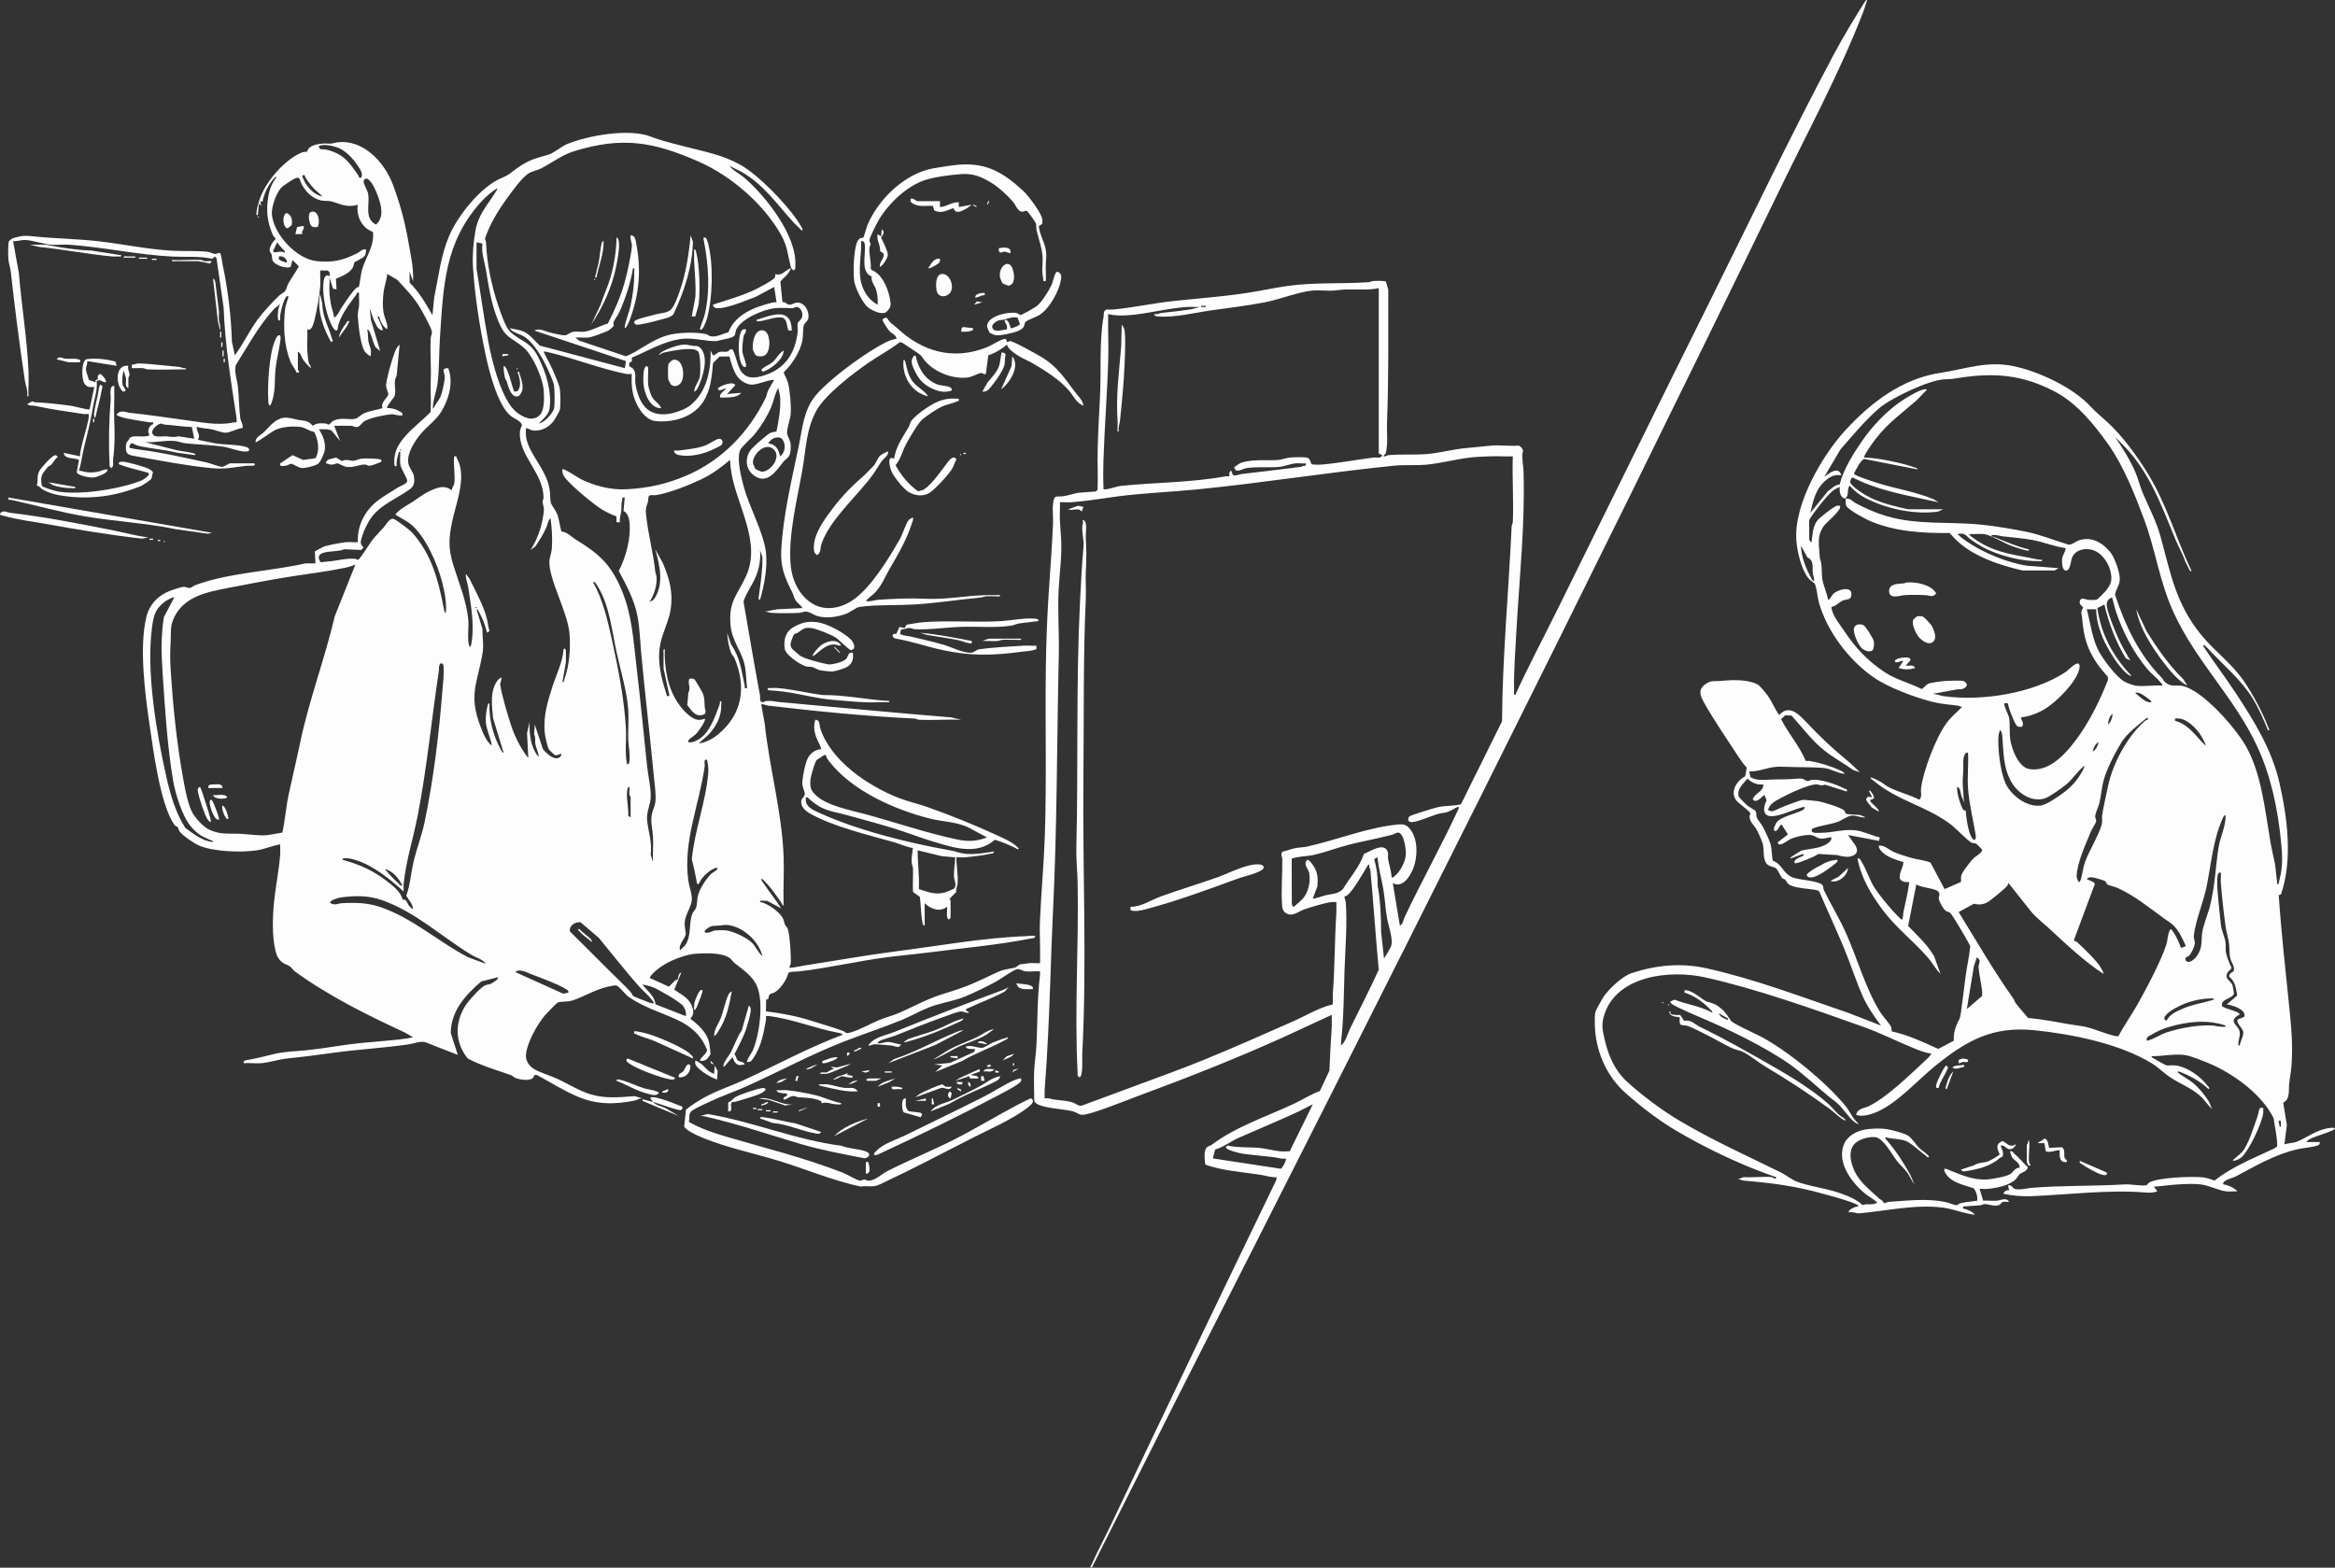 <?xml version="1.0" encoding="UTF-8"?><svg id="Lag_2" xmlns="http://www.w3.org/2000/svg" viewBox="0 0 952.65 639.68"><rect x="0" y="0" width="952.65" height="639.68" fill="#333333" stroke="none"/><defs><style>.cls-1{fill:#fdfdfd;}</style></defs><g id="børnetelefonen"><path class="cls-1" d="M103.72,189.09c.63.53.08.93-.72.96s-1.6-.08-2.39,0c-5.62.63-8.59,1.53-14.41.96-10.28-1-20.55-3.04-30.69-4.82-3.45-.6-4.42-.88-4.11-4.57.13-1.57,1.09-1.62,1.54-3.01.52-.17,1.05-.5,1.6-.56,1.24-.14,6.41.48,6.43-.71-1.08-1.2-.08-3.71,1.15-4.11.62-.2.35-.41.33-.93-.55-.02-1.12.08-1.67-.01-2.85-.5-5.81-.88-8.63-1.44-.75-.15-4.59-1.05-4.57-1.66,1.48-2.19,3.6-.93,5.53-.73,7.41.76,14.78,1.92,22.07,2.88,6.47.85,13.53,2.41,19.78,1.08.53-.11,1.03-.14,1.57-.11-.02-.55.07-1.12-.01-1.66-2.28-15.04-4.74-29.95-5.28-45.11l-2.89-20.14-.7-.74-1.03.91c-5.31-1.13-10.84-.63-16.27-.89-14.07-.68-28.12-3.85-42.19-4.84-2.33-.16-4.86.2-7.21.01-3.23-.26-7-1.6-10.1-1.9-2.04-.19-3.55.53-5.51.47l2.39,13.2c1.05,13.1,3.28,26.25,3.87,39.32.13,2.93.04,6.18-.02,9.14-.01.58.36,1.79-.48,1.68.36-2.25-.62-4.34-.95-6.49-2.25-14.84-4.11-29.7-5.78-44.61-.16-1.39-.83-3.46-.94-4.82s-.23-6.56.22-7.44c.53-.58,1.25-1.13,2.02-1.34,3.86-1.05,4.62-.97,8.56-.57,8.59.87,17.32.95,25.9,1.94,9.88,1.13,19.79,3.23,29.74,3.85,4.73.29,10.22-.07,14.89.47.89.1,2.18.8,2.98.86.63.05,1.31-.6,2.07-.39.67,1.51.67,3.09.98,4.54,2.22,10.51,3.49,20.99,3.83,31.68l1.19,5.53c3.42-4.57,5.97-10.13,9.35-14.65,2.36-3.16,6.01-7.13,8.88-9.84.71-.67,1.7-.9,2.4-1.92.62-.91.65-1.9,1.11-2.73,1.35-2.43,3.04-4.72,4.39-7.16l-2.6-2.58-.77,2.83c-1.97.84-6.77-.84-7.41-2.81-.25-.77-.13-1.46-.3-2.1-.16-.6-.74-1.12-.83-1.61-.26-1.35,1.26-3.88,2.34-4.75v-.4c-.5-.55-.9-1.03-1.2-1.72-2.26-5.27-2.63-10.01-1.66-15.6.5-2.85,1.53-5.4,3.35-7.69-.43-.36-1.2.66-1.45.95-2.09,2.5-3.72,5.9-4.31,9.12l-.96-.24.48,1.92-.96-.96-.48,4.8c-.81.13-.53-1.18-.47-1.67.24-1.8.99-4.3,1.66-6.02,2.66-6.74,10.19-15.38,17.02-18.01.63-.24,1.75-.14,1.89-.27.08-.07.28-.87.76-1.4,1.36-1.51,5.21-2.04,7.2-1.89,2.65.2,2.19-.2,4.34-.48,10.6-1.4,19.26,8.09,22.68,17.13,2.9,7.65,4.96,15.4,6.35,23.4.93,5.36,2.19,10.62,1.91,16.08l-1.44-3.84.06,4.5c3.9,3.83,6.61,8.53,9.3,13.26l.73-7.43c1.81-8.56,2.64-16.91,6.13-25.06,3.51-8.18,12.87-19.94,21.19-23.44,3.7-1.56,3.71-2.16,6.76-4.28,4.79-3.32,7.16-3.76,12.48-5.28,2.05-.58,5.22-3.35,7.65-4.35,8.69-3.58,25.46-6.49,34.21-3.01,4.16,1.66,9.56,2.91,14.14,4.1,7.94,2.06,15.04,3.28,22.36,7.39,7.29,4.09,18.32,15.52,23.1,22.49.38.55,2.04,3.2,2.17,3.59.08.24.13.79-.24.72-1.15-1.24-2.47-2.34-3.61-3.59-6.61-7.27-12.08-15.29-20.94-20.33l-4.96-2.47c1.49,2,4.14,3.19,6.01,4.79,8.81,7.54,21.49,23.71,20.87,35.76-.05.91.22,1.53-.72,2.15-.63-.55-.97-.83-1.19-1.68-1.26-4.9-1.27-8.14-3.92-12.87-7.04-12.55-20.36-24.04-33.51-29.83-18.48-8.15-31.21-10.37-50.89-4.32-5.02,1.54-8.96,4.73-13.56,7.07-1.32.67-3.21,1.03-4.53,1.71-3.02,1.56-7.33,7.72-9.47,10.68-3.71,5.13-6.7,10.1-8.83,16.12.07.64.41,1.14.44,1.83.27,8.12,2.26,17.62,4.88,25.35.88,2.6,2.97,8.92,4.7,10.66,4.2,4.2,8.3,3.96,11.62,10.46s5.67,14.22,4.69,21.22c-.34,2.42-2.82,4.35-4.32,6,2.07-.16,5.77-4.3,6.16-6.08.35-1.56.27-7.76-.01-9.43s-1.79-4.9-2.54-6.58c-1.88-4.21-5.75-10.98-9.67-13.36-1.94-1.18-4.57-1.51-5.93-3.42,1.72.36,4.05.64,5.62,1.33,2.72,1.2,4.63,3.86,6.7,5.77l34.7,9.21.48-2.87-37.43-12.48c2.32-1.11,4.35.34,6.58.86,1.41.33,5.01,1.24,6.15,1.07.85-.13,1.98-1.27,3.36-1.44s2.91.13,4.3-.02c2.86-.32,6.73-2.54,9.63-3.32,2.69-5.14,5.26-11.07,6.82-16.7,1.15-4.15,2.56-10.56,3-14.78.15-1.4-.89-2.97-.48-4.54,1.99.02,2.09,2.5,2.38,4.09,1.89,10.17,1.05,19.9-2.49,29.63-.5,1.38-1.12,3.11-2.06,4.18-.37.07-.29-.44-.25-.73.41-2.64,1.73-5.64,2.31-8.25.97-4.36,1.63-9.37,1.54-13.82-.01-.58.36-1.79-.48-1.68-1.02,6-3.03,12.2-5.51,17.76-.6,1.35-2.13,3.31-2.45,4.31-.21.66.24,1.13.06,1.45-.28.5-1.73,1.71-2.32,2.02-.97.51-6.4,2.51-7.39,2.68-1.88.32-3.99-.04-5.91.09l1.42,1.21,19.06,6.39c.51.05,3.48-1.52,4.16-1.92,3.77-2.26,8.01-5.07,12.29-6.42s11.97-1.66,16.5-.63c.55.13,1.03.68,1.59.81,2.52.58,4.99-1.01,7.39-1.58,2.8-7.4,10.93-10.41,18.07-12.16.53-.13,1.05-.13,1.58-.1l-.96-6.24-7.67,4.09c-3.7,1.31-7.57,3.07-11.39,3.97-1.66.39-5.9,1.58-5.9-.86,5.39-1.79,10.99-3.3,16.17-5.66,1.66-.76,8.39-4.18,9.03-5.38.24-.46.28-.93.24-1.44,2.63.98,3.95-1.51,6.24-2.4.28.31-.92,2-1.22,2.38-.88,1.12-2.15,1.96-2.98,3.12l.86,8.4c1.15-.31,1.78.94,2.63,1.01,1.85.16,2.84-1.87,5.51-.27,1.84,1.1,2.92,4.14,2.33,6.17-.2.67-1.59,1.87-1.78,2.54-.4,1.41-.22,4.5-.55,6.16-.95,4.65-4.24,9.8-7.65,13.01.52,1.5,1.38,2.82,1.79,4.37.78,2.95,1.36,9.82,1.05,12.84-.21,2.06-1.58,5.77-1.45,7.67.06.88,1.3,2.93,1.45,4.34s.06,3.74-.71,5.02c-.43.72-1.59,1.43-2.17,2.15-2.91,3.66-6.58,9.6-11.98,5.76-3.74-2.67-3.97-7.7-.98-11.03.97-1.08,6.08-5.6,7.21-6.23.79-.43,1.95-.66,2.85-.75.98-4.89,1.88-9.56,1.45-14.6l-.71-3.13c-1.44,2.31-1.81,5.14-2.87,7.69-1.52,3.67-4.01,7.68-6.48,10.8-1.45,1.84-5.08,4.93-6,6.47-1.92,3.2.3,11.79,1.31,15.48,2.24,8.14,8.08,18.65,8.99,26.52.72,6.27-.66,13.43-2.39,19.42-.81.13-.54-1.18-.47-1.67.71-5.22,1.55-10.47,1.42-15.83l-.95-2.65c.3,3.76-.29,7.09-1.67,10.56s-3.99,6.74-5.08,10.31c2.2,12.8,4.37,25.63,6.75,38.4.14.76-.29,2.34.75,2.62.7.19,1.28-.42,1.91-.46,2.14-.15,3.46.3,5.28.46,23.39,2.13,46.7,4.35,70.04,6.26l4.09.95c-5.66-.2-11.4.26-17.06.02-.77-.03-1.36-.46-1.91-.49-20.33-.98-39.86-2.95-59.97-5.3-.82-.1-1.65-.75-2.65-.47l1.43,7.93c1.94,18.18,7.03,35.96,7.71,54.2.24,6.54-.22,13.15-.02,19.69-.54.76-.42-.13-.58-.38-2.49-3.69-5.03-7.38-8.3-10.42-.6.6.64,1.81,1,2.36,2.18,3.38,4.82,6.44,6.92,9.87l-5.59-3.04c-.44-.15-.9-.06-1.35-.09-.51-.04-1.82-.3-1.69.49,3.08.5,7.98,4,9.34,6.74.4.81.49,1.73.84,2.52.27.62.92,1.1,1.13,1.75.84,2.58,1.43,11.37,1.17,14.18-.05.58-.61,1.04-.48,1.68,2.02-.09,4.06-.65,6.01-.95,12.58-1.94,24.81-4.16,37.41-5.78,17.52-2.25,35.76-5.57,53.3-6.21,1.17-.04,2.24-.36,3.58-.02-.23,1.03-.98.82-1.68.96-13.91,2.74-28.18,3.95-42.22,5.77-5.54.72-11.21,1.19-16.8,1.92-11.94,1.57-23.68,4.37-35.53,5.74-1.5.17-3.01-.03-4.5.54-.62,2.76-2.99,6.28-5.34,7.85-1.68,1.13-2.57.05-2.85,2.85l-.92.33-.06,4.76c6.28.76,12.82,1.95,18.85,3.94,3.85,1.27,8.8,2.6,12.36,3.96,1.71.65.98,1.39,3.49.64,3.99-1.18,7.58-3.38,11.36-4.95,2.96-1.23,6.27-2.02,9.13-3.34,6.93-3.19,10.91-5.53,18.57-7.83s12.55-4.5,19.48-7.87c3.67-1.78,4.54-1.59,8.17-2.38.94-.2,1.57-1.25,2.47-1.37,1.17-.16,2.71-.4,3.83-.49,1.32-.11,2.76.12,4.1.02.21-5.81-.28-11.73-.02-17.54.5-11.24,1.56-22.75,1.96-34.03.81-23.15.1-46.4.44-69.62.13-8.8.45-18.08.97-26.86.62-10.37,1.49-20.75,1.95-31.16.12-2.63-.29-5.61,0-8.17.44-4.01,1.22-2.75,4.06-3.14,1.99-.27,4.25-1.04,6.26-1.42l7.15-.53.72-.72c.19-5.43-.1-10.87.02-16.3.17-7.24.61-14.84.97-22.06.52-10.29-.36-22.32,1.44-32.15.23-1.23-.34-2.32,1.28-3.04,1.14.18,2.56.05,3.76-.08,7.81-.83,15.65-2.52,23.51-3.36,10.09-1.08,20.12-1.78,30.25-3.34,5.59-.86,11.2-2.13,16.8-2.88,10.73-1.45,21.76-.71,32.61-1.46.56-.04,1.14-.44,1.91-.49.97-.06,4.53-.15,5.08.24l.96,3.36c-.03,18.08.19,36.24-.52,54.22-.15,3.84.49,8.82-.52,12.43-.12.43-1.13,1.07-.9,1.26.82.21,1.48-.41,2.17-.47,5.34-.45,11.19.02,16.3-.5s10.39-1.98,15.38-2.38c3.4-.27,6.71-.71,10.05-.99,3.54-.3,7.47.27,11.07,0,.84.08,1.75,1.15,1.93,1.92.12.49-.28,1.05-.29,1.67-.03,2.59.45,4.93.52,7.2.64,21.48-1.69,43.09-2.89,64.33-.46,8.11-1.13,16.87-.97,24.94.01.58-.36,1.79.48,1.68,5.27-11.55,11.25-22.82,16.89-34.21,20.67-41.72,41.12-83.57,61.91-125.24,16.92-33.94,33.33-68.43,51.16-101.92,3.95-7.42,8.36-14.61,12.81-21.74,1.05-.99.77-.34.5.5-.45,1.42-.91,2.92-1.45,4.31-9.5,24.45-22.47,48.48-33.94,72.12-80.1,165.17-162.52,329.25-245.7,492.82l-34.94,69.43c-1.03,0-.28-.84-.08-1.28,2.41-5.46,5.3-10.75,7.86-16.14,22.3-47.02,44.84-93.91,67.51-140.76l.06-1.14c-2.2.19-4.34-.61-6.49-.95-5.52-.89-11.15-1.29-16.68-2.52-1.04-.23-5.55-1.28-5.9-1.78-.26-1.79-.74-5.73.74-6.99.48-.41,1.34-.54,1.91-.97,9.87-7.45,22.67-11.6,33.94-16.93,3.42-1.62,6.56-3.72,10.15-4.97l3.91-8.32c.2-5.91.59-11.89.95-17.76.1-1.67-.05-3.36,0-5.03l-19.19,8.88c-19.84,8.99-40.01,16.91-60.47,24.47-3.94,1.46-19.36,7.72-22.31,7.44-1.21-.11-2.44-1.11-3.45-1.37-3.78-.99-8.38-1.03-12.28-2.11-1.36-.38-2.9-.79-3.66-2.1,0-3.81-.2-7.67-.08-11.48s.82-8.07,1-11.95c.44-9.17.27-18.83,1.41-27.86.07-.55,0-1.12.01-1.67-1.91-.17-4.13.24-5.99,0-1.05-.14-2.27-1.09-3.28-.9-1.8.34-6.97,4.2-9.11,5.32-3.57,1.87-8.65,4.42-12.32,5.91-4.58,1.86-9.88,2.54-14.41,4.3-3.78,1.47-7.67,3.73-11.5,5.29-7.58,3.09-15.44,5.65-23.06,8.61-13.73,5.33-26.43,12.21-39.8,18.26-4.93,2.23-10.25,4.01-15.22,6.37-2.06.98-5.23,2.34-7.04,3.52-1.97,1.3-.98,2.7-1.54,4.74,4.67,2.69,10.3,4.59,15.51,6.11,15.81,4.63,31.9,8.6,47.29,14.62,1.72.67,5.5,2.96,6.91,3.21.82.14,1.26-.42,1.83-.43s1.09.55,1.89.5c2.88-.19,5.08-2.66,7.61-3.95,8.84-4.5,18.19-8.29,27.06-12.77,8.71-4.4,17.11-9.54,25.73-14.1.81-.43,5.53-2.87,5.85-2.79,1.6,1.17.19,2.43-.95,3.37-5.89,4.86-16.19,9.29-23.14,12.85-12.46,6.38-25.03,12.99-37.71,18.91-3.05,1.43-4.86.32-7.76.88-11.14-2.38-21.94-6.95-32.88-10.35-7.78-2.42-15.79-4.21-23.54-6.69-3.56-1.14-13.77-4.52-15.6-7.44l.72-6.91c2.72-2.19,5.69-4.07,8.8-5.67,4.75-2.45,9.92-4.16,14.74-6.38,13.44-6.16,26.44-13.3,40.3-18.48.14-.58-1.35-.78-1.78-.86-9.39-1.78-18.66-5.63-28.22-6.81-.4-.05-.8,0-1.19,0-.03.55.08,1.12-.01,1.67-1.02,5.81-2.01,11.15-5.52,16.08-.59.83-1.1,1.13-2.15.97-.47-.47,2.01-3.98,2.3-4.66,2.78-6.6,4.45-19.44,1.8-26.07-1.68-4.21-5.77-6.88-9.15-9.57-.75-.6-1.38-1.63-2.16-2.16-3.27-2.22-9.73-1.92-13.69-1.71-3.61.19-9.63,2.44-12.86,4.42-2.22,1.36-4.73,3.19-6.07,5.44l7.88,3.59c.89-.72,1.6-1.63,2.43-2.41.37-.35,1.04-.4,1.14-.53.33-.41.18-2.6,1.51-2.81l-2.87,6.96c1.95,1.44,4.47,2.62,5.97,4.58s2.75,5.13.76,6.97l-.02.44c2.26,1.65,4.7,3.9,6.17,6.31,1.63,2.66,1.6,5,1.93,8.03-.93,1.3-1.33,2.4-3.06,2.71-3.01.53.52-2.29.94-2.9.27-.39.75-1.15.68-1.59-2.51-6.13-6.65-9.72-12.57-12.41-6.57-2.99-13.54-5.04-19.52-9.27-1.34-.95-3.77-4.41-5.05-4.57-.67-.09-2.94.4-3.74.6-5.11,1.25-9.4,4.02-14.12,5.56-1.82.59-4.92.3-5.91.81-.49.25-4.65,4.54-5.28,5.28-3.16,3.78-7.46,11.39-7.7,16.32-.1,2.1,1.26,4.14,2.92,5.28,2.27,1.55,7.3,3.02,10.07,4.32,4.34,2.04,8.85,4.89,13.42,6.26,6.06,1.81,11.85,1.19,18,.72l3.13.95c-1.16-.15-2.19.67-3.21.87-8.4,1.68-15.56,1.69-23.52-1.73-5.54-2.38-10.96-5.82-16.28-8.68l-1.11-.04c-.28,2.96-5.7,2.02-7.72,1.2-.69-.28-1.18-.92-1.76-1.12-5.95-2.1-12.05-3.81-17.68-6.8-5.17-6.41-5.39-14.3-1.11-21.3,1.33-2.17,5.56-6.84,7.62-8.22,1.09-.73,1.95-.55,2.89-.95.45-.19,3.6-2.02,2.86-2.66l-6.71,1.68c-6.45,5.47-12.44,12.07-12.47,21.1l2.87,8.89-13.27-5.2c-2.32-.52-4.47.54-6.66.87-10,1.48-20.12,2.01-30.21,3.38-6.48.88-12.73,1.72-19.21,2.38-3.84.39-7.15,1.58-10.56,1.92-2.37.24-5.02-.15-7.43.01-.38-1.13,1.06-1.21,1.78-1.34,3.9-.69,6.81-1.48,10.57-2.38,4.44-1.07,8.87-1.1,13.33-1.55,7.28-.73,14.35-2.16,21.58-2.9,3.49-.35,7.1-.61,10.57-.94,3.75-.35,7.54-.64,11.27-1.45l-3.5-2.01c-15.39-7.12-30.97-14.86-44.73-24.85-.75-.55-1.38-1.64-2.16-2.16-.71-.48-1.91-.75-2.85-1.47-1.58-1.2-2.3-2.5-2.8-4.4-1.66-6.31-1.29-15.04-.57-21.48.67-6.01,1.95-12.25,2.38-18.25.1-1.35-.04-2.72,0-4.07-3.2.48-6.15,1.88-9.37,2.39-6.25.98-18.08.62-23.89-2.01-2.06-.93-6.44-3.9-7.76-5.67-.42-.56-.58-1.59-.82-1.82-.25-.25-.77-.12-1.3-.86-5.74-7.96-8.66-30.61-10.14-40.73-1.83-12.57-4.32-31.66-1.33-44.06,1.25-5.2,4.86-8.92,9.84-10.79,1.02-.38,4.3-1.47,5.19-1.55,1.14-.11,1.95.59,2.78.44.58-.11,1.53-.89,2.24-1.16,13.64-5.07,30.64-5.61,44.89-8.86h4.07s-.26-4.83-.26-4.83c.14-.21,3.62-2.03,4.08-2.16,1.8-.52,6.55-1.43,8.43-1.64,1.6-.18,3.4.11,5.03-.01-.3-6.8,2.85-12.9,8.18-17.02,2.23-1.72,5.67-3.65,8.15-5.29.97-.64,3.49-1.4,3.79-2.47s-2.45-4.96-2.75-6.76.02-3.66-.09-5.43c-.64-.12-.7.83-.84,1.31-.44,1.44-.73,2.93-.6,4.44-.54.64-.92.07-.96-.72-.21-4.35,1.12-7.25,3.83-10.57,3.06-3.74,7.61-7.17,10.99-10.61.26-4.29-.14-8.63.04-12.92.24-5.82-.32-11.49,0-17.28.06-1.04.68-1.68.44-2.78-.39-1.75-3.71-7.74-4.81-9.6-2.54-4.28-5.92-7.72-9.28-11.36l-4.09-2.39c-.18,2.31-1.11,4.72-1.43,6.97-.44,3.05-.57,6.46.08,9.5.41,1.93,1.67,3.95,1.35,6.09-1.85-1.03-2.78-3.31-3.36-5.28-1.06.01-.24.85-.08,1.28.29.77,1.9,4.05,1.52,4.48-2.12-.27-2.72-2.76-3.61-4.31l-1.67-4.81.58,4.94,3.74,12.58-1.85-1.51c-.88-1.38-1.15-3-1.74-4.5-.36-.92-.75-2.46-1.68-2.87.36,1.61.25,3.53.49,5.03.17,1.07.8,2.33.94,3.38.09.69.2,2.07-.23,2.63-1.41-1.07-2.26-1.59-2.9-3.34-1.28-3.49-1.89-9.01-2.16-12.71-.14-1.94.43-3.21.52-4.8s-.11-3.39-.02-5.06c-1.18-.28-.76.25-1.04.63-2.76,3.75-6.96,9.06-7.58,13.54-.45,3.25-2.48-.72-2.99-1.84-2.05-4.48-3.73-12.98-2.7-17.77.29-1.33,1.12-2.21,2.32-1.28l-.03-1.65-.73-.71-3.08-.04c-.1,2.13.15,4.35,0,6.47-.29,3.78-1.49,10.55-2.49,14.3-.35,1.33-1.19,4.2-2.78,3.22.13,2.93-.18,5.95,0,8.87.07,1.06.34,3.79.55,4.73.17.78,1.05,1.32.88,2.24-.98-.8-2.41-2.36-3.11-3.37-.74-1.07-.94-2.77-2.17-3.35v7.44c0,.09.66.5.48.96l-.96.24c-.68-1.71-1.95-3-2.65-4.79-2.54-6.51-2.82-14.04-2.14-20.87.17-1.73.94-3.62,1.43-5.29.09-.32-.44-.36-.72-.24-1.08.47-3.17,8.01-2.64,9.6-.54.64-.92.07-.96-.72-.1-1.94,0-4.02.96-5.76l-2.41,1.91c-6.34,6.89-10.79,15.19-15.76,23.11-.62,2.98.56,5.77.88,8.58.48,4.19.44,8.8.98,12.94.17,1.32,1.28,2.61.94,4.08-2,.11-5.18,1.93-6.95,1.92-1.4,0-4.19-1.11-5.78-1.42-1.96-.38-4.05-.37-5.98-.98-.1,1.94,1.76,3.44.48,5.28l6.97,1.43c4,.68,9.02.39,12.88,1.52.46.13,1.68,1.11.79,1.61-1.73.98-7.64-1.31-9.85-1.67-5.03-.82-10.74-.91-15.82-1.46-1.24-.13-3.11-.83-4.34-.94-4.15-.37-8.09.75-12.23.47l12.83,3.25c2.1.46,4.45.66,6.51,1.17.23.06,1.84.4,1.05.87l-7.19-.97c-4.59-1.12-9.26-1.54-13.91-2.41-1.58-.29-2.98-.58-4.32-1.44-1.06-.23-1.71,1.83-.95,1.93.88.12,1.69.39,2.39.47,9.57,1.12,19.2,3.34,28.67,5.4,1.51.33,5.36,1.81,6.35,1.82.76,0,2.81-1.45,3.36-1.45h9.84ZM147.39,72.48c.85-1.68-.52-3.5-1.5-4.98-1.9-2.86-5.12-6.32-8.44-7.4-2.16-.7-5.21-1.36-7.34-.58-.06,2,1.78,1.22,3.03,1.53,7,1.74,9.18,4.94,13.04,10.5.42.61-.04,1.19,1.21.93ZM124.35,71.52c-.61-.11-1.26-.11-.94.7,1.4,3.58,4.2,7.14,8.14,7.93-1.21-1.28-2.66-2.26-3.85-3.59-.61-.67-1.54-1.9-2.13-2.67-.48-.63-1.15-1.57-1.22-2.38ZM145.95,83.52c-1.42.42-2.56.6-4.07.47-2.67-.24-4.65-1.35-6.8-1.83-1.89-.42-3.2.12-5.45-.79-3.06-1.24-4.84-3.24-6.45-6.02-1.03-1.79-.5-3.94-3.62-2.14-1.03.6-3.34,2.13-4.3,2.9-2.46,1.95-4.63,8.49-4.33,11.48.82,8.15,10.19,18.25,18.45,18.99,6.7.6,10.59-.35,16.43-3.29,1.15-.58,2-1.81,3.5-1.53.09.95-.07,2.15-.72,2.88-.72.81-3.68,2.05-4.01,2.47-.15.18-.22,1.34-.61,2.03-1.38,2.43-4.51,3.54-6.92,4.61l.26,4.33-1.45-.28-1.43-4.51c.1,2.13-.15,4.35,0,6.47.07.96.32,2.85.48,3.84.33,2.03,1.16,3.97,1.43,6.01,1.51-.87,2.13-2.84,3.14-4.3,1.52-2.19,4.15-6.36,6.01-7.93.26-.22.76-.18.88-.3.23-.25.92-5.47,1.24-6.68,1.46-5.43,5.28-10.03,4.54-15.79-4.56-1.52-6.81-6.44-6.21-11.07ZM149.07,72.96c-.55.15-.82.98-.66,1.61.36,1.4,1.64,3.23,1.85,4.87.57,4.38-1.69,9.63,3.13,12.21,3.59-3.11,2.07-8.24.62-12.11-.64-1.7-1.94-4.7-3.25-5.87-.52-.47-.83-.95-1.68-.71ZM185.3,197.48c.58-3.18-.43-7.91,0-11.28,1.11-.16.76,0,1.04.62.46,1.01.98,1.99,1.26,3.08,1.89,7.48-1.63,15.73-3.15,23.04-1.4,6.76-1.58,10.9.47,17.54,2.25,7.29,5.33,14.39,6.12,22.19.38,3.7-.6,7.66.49,11.27.57.15.8-1.39.86-1.78,1.19-7.43-.24-15.06-1.35-22.44-.27-1.79-1.16-3.64-.95-5.53l1.53,2.06c2.47,5.2,5.5,10.45,6.99,16.05.46,1.72.53,3.47,1.09,5.16l-.97.73c-.67-2.63-1.78-5.8-3.12-8.16-.3-.54-.46-1.33-1.2-1.44l2.39,7.93c-.02,3.81.69,6.7,0,10.53-2.18,11.97-5.61,16.59-.84,29.19,1.05,2.76,2.32,6.16,4.7,8.02-.41-3.09-2.13-6.24-2.42-9.34-.19-2.01.11-4.67.6-6.64.11-.43.26-1.43.86-1.3-.27,6.3,1.48,13.22,4.56,18.72.3.54.46,1.32,1.2,1.44l-4.31-14.17c-.43-4.87-1.33-10.84,1.68-15.09.37-.52,1.07-1.21,1.67-1.45.28,1.08-.55,2.05-.41,3.01.68,4.41,3.03,12.3,4.47,16.68.88,2.67,2.17,5.53,3.52,8,.31.56,3.14,5.32,3.45,4.95l-.5-9.86.98-4.54c-.03,4.64.34,9.55,3.12,13.44,1.13,1.01.69.32.49-.49-.33-1.35-.98-2.83-1.21-4.07s.26-2.6-.48-3.84l.23-4.07,3.37,10.07c1.41,1.69,4.83,5.04,6.95,3.13.44-.4.6-.55.48-1.2-.97,0-1.55.75-2.59.44-.28-.09-2.24-2.01-2.45-2.36-.62-1.04-1.59-5.6-1.7-6.93-.56-6.77,1.13-12.21,3.13-18.51,1.6-5.06,4.21-10.04,4.57-15.34.53-.65.92-.07.96.72.07,1.44-.06,2.9.02,4.34l-1.46,8.38c.67.11.65-.8.84-1.32,2.06-5.64,2.56-12.63,2.06-18.62-.73-8.74-8.79-22.68-8.17-29.72.12-1.39.86-3.35.97-4.79.29-3.87.04-8.45-.5-12.26-.54-.66-1.51,3.01-1.67,3.37-1.23,2.8-2.82,5.41-4.56,7.92l-1.93,1.43c2.94-4.66,4.54-9.43,5.29-14.86.4-2.93-.23-2.67-.4-4.9-.04-.52.36-.94.37-1.36.17-10.34-10.53-17.54-9.6-27.36.1-1.07.9-2.07.77-2.62-.36-1.47-3.34-2.62-4.57-3.62-5.25-4.28-8.71-17.89-10.12-24.44-2.56-11.91-4.5-24.37-5.27-36.48-.28-4.37.19-9.92.98-14.4,1.21-6.9,4.72-10.33,8.16-15.84.26-.41.97-1.23.71-1.69-2.39,1.57-4.57,3.39-6.49,5.51-14.92,16.5-15.39,34.2-16.8,55.18-.41,6.15-.26,12.6-.96,18.71-.34,2.99-1.83,6.89-1.93,9.59-.04,1.11.02,1.31.6.12s1.84-2.64,2.4-3.84c.77-1.65,2.03-7.07,1.81-8.73s-1.49-3.21,1.44-3.13c2.26,5.74.24,12.84-2.95,17.92-2.18,3.47-5.53,5.67-8.09,8.7s-5.8,7.87-5.26,12c.27,2.08,1.98,3.58,2.3,5.38s.27,3.94-1.36,5.17c-5.13,3.81-11.96,6.37-15.83,11.53-1.71,2.28-3.28,5.66-4.08,8.39-.6,2.04-.69,2.38.69,4.1l-.91.97-6.99-.28c-2.49,1.23-8.02.47-9.82,2.17-.93.87-.42,2.24.27,3.14,1.56-.21,3.21-.3,4.77-.5,3.06-.4,5.92-1.15,9.11-.94.49.03.89.45,1.4.43.68-.14,4.87-6.87,5.83-8.1,1.34-1.72,3.11-3.41,4.55-5.05.93-1.06,2.34-3.88,4-3.56.95.19,6.68,4.52,7.52,5.46,8.11,9,10.82,19.56,13.05,31.1.08.44.27,1.91.86,1.78.29-4.28-.49-8.47-1.56-12.6-1.9-7.37-6.85-18.82-12.86-23.61-1.88-1.5-4.23-2.51-6.22-3.86,1.93-2.48,4.66-3.61,7.18-5.3,3.15-2.11,5.31-3.89,9.12-5.28,2.51-.91,4.6-1.01,6.73.74-.13-.89.85-2.02.96-2.64ZM116.2,103.19c.2-.82-.31-.96-.72-1.44-.8-.96-1.74-1.79-2.4-2.88l-1.68,3.59c.37.42.36.57.95.5,1.34-.15,2.52-.67,3.85.22ZM196.82,99.36l-2.4-.48v10.79c1.62,9.8,3.01,19.94,4.81,29.75,1.4,7.64,5.38,23.96,11.53,28.78,2.79,2.19,6.81,4.05,9.6,1,1.86-2.04,1.67-7.37,1.44-10.12-.42-5.01-4.49-14.29-8.41-17.5-5.06-4.14-7.23-3.58-10.09-10.54s-3.87-13.87-5.04-20.87c-.6-3.6-1.95-7.06-1.43-10.8ZM117.16,107.03c-.18-1.66-1.81-2.73-3.36-2.4.08.54-.3,1.21.28,1.45,1,.41,1.93,1.06,3.07.95ZM562.5,117.59c-3.91.81-8.2.49-12.26.5-2.51,0-3.81.29-6.2.48-2.78.21-5.88-.29-8.65-.01-5.7.57-13.22,3.59-19.22,4.77-7.4,1.46-15.05,2.29-22.53,3.38-6.61.97-14.51,2.97-21.14,2.41-.77-.07-1.44-.04-1.66-.98,1.15.34,2.21-.39,3.13-.47,4.06-.37,7.92-.88,11.98-1.46l3.61-.95c-1.67.09-3.39-.12-5.06-.02-8.03.47-15.99,2.78-23.98,3.37-2.59.19-5.99.24-8.39-.47-.15,6.15.19,12.34.02,18.5-.37,13.66-1.53,27.59-1.96,41.23-.11,3.53-.14,7.55.02,11.07.03.77-.19.77.73.72,1.93-.1,4.64-1.25,6.72-1.44,14.06-1.4,28.37-1.32,42.24-3.84.54-.1,1.12.03,1.66-.02-.03-.96-.17-1.77.72-2.39l.74,1.9c1.32.39,2.5-.33,3.59-.46,7.93-.95,15.99-1.86,23.98-2.89.4-.05.72-.28,1.08-.38.86-.23,1.3.26,1.09-1.06-1.33.1-2.79-.14-4.1-.02-2.13.19-4.64,1.24-6.71,1.45-4.37.44-8.92-.23-13.42.5-1.42.23-2.72,1.33-4.3.93l-.74-1.17c.06-.22,2.44-1.81,2.85-1.95,4.82-1.57,10.31-.78,15.16-1.15,1.44-.11,3.39-.85,4.79-.97,1.67-.15,5.14-.24,6.72-.02,1.29.18,1.62,1.34,1.89,2.43l.54.42c1.09.01,2.26.15,3.34.06,6.89-.53,14.61-2.01,21.58-2.89,1.31-.17,3.07.56,3.59-.97l-1.44-.72v-67.42ZM491.95,124.79h-1.92v.48h1.92v-.48ZM290.88,144.94c1.11.07,1.66-1.13,2.72-1.36s2.28.14,3.21-.15c.6-.18.89-1.19,1.98-.89,2.12,3.4,1.78,8.9,5.84,10.96,2.62,1.33,6.97-.11,9.62-1.27,7.03-3.08,10.31-9.29,11.17-16.66.14-1.18-.23-2.74.07-3.77.19-.63,1.52-1.35,1.78-2.53.28-1.26-.11-2.72-1.1-3.54-1.35-1.12-1.95.03-2.9.02-2.22-.03-4.79-.25-7.19.01-4.65.52-13.71,4.29-15.71,8.76-.36.8-.28,1.63-.61,2.27-.66,1.3-5.69,1.78-7.21,2.38-4.36.18-8.96-1.28-13.46-.97-3.04.21-6.01,1.09-8.87,2.17-4.24,1.6-8.25,3.85-12.44,5.56v1.61s-.92.32-.92.32c-.63,2.22.47,1.6,1.39,2.57,1.52,1.62.71,3.81.95,5.77.35,2.93,1.55,6.76,3.34,9.14,3.91,5.19,10.85,4.1,16.18,1.77,2.23-.98,3.85-2.32,5.43-4.16,4.57-5.32,5.99-13.05,5.75-19.92l.96,1.92ZM257.77,152.62c-.85,0-1.7.08-2.55-.09-10.47-2.15-21.21-6.39-31.5-8.81-.66-.15-1.26-.33-1.94-.22,1.1,2.43,2.53,4.75,3.61,7.19.92,2.08,2.66,5.94,3.02,8.02.27,1.59.34,6.97.01,8.47-.14.66-2.07,3.96-2.57,4.63-1.91,2.55-4.95,4.14-8.17,3.87-1.35-.12-1.89-.87-3.1-.98-.17,2.5-.05,4.26.86,6.57,2.51,6.32,7.55,11.22,8.75,18.13.34,1.99.19,4.11.54,5.69.23,1.02,2.01,3.21,2.57,4.63.93,2.37,1.02,4.76,1.74,7.14,2.49.28,3.87,2.05,5.7,3.18,9.69,5.96,14.48,10.13,18.95,20.88,4.18,10.04,4.73,20.4,5.98,30.97,1.61,13.61,2.9,27.19,4.34,40.77.39,3.73,1.71,9.37,1.45,12.98-.2,2.82-1.69,5.85-1.48,8.64.34,4.53,2.23,9.48,1.47,14.36l.95,3.13c-.17-3.39.22-6.97.02-10.34s-1.14-5.9-.41-9.49c.27-1.34,1.18-2.99,1.34-4.42.37-3.21-.16-6.48-.46-9.59-1.65-17.17-3.68-34.19-5.28-51.35-.47-5.1-.59-10.18-1.55-15.25-1.22-6.45-4.51-12.63-7.61-18.34,2.98-5.9,5.08-13.47,4.34-20.14-.18-1.59-.92-3.75-2.41-4.35l.5-5.5c-1.31-.21-.83.23-1.06,1.09-.48,1.82-.2,2.78-.36,4.45-.14,1.47-.85,2.9-.5,4.54h-1.44s-.03-2.37-.03-2.37c-2.46-.9-5-2.16-7.15-3.65-3.02-2.09-13.75-10.69-14.68-13.63-.21-.67-.29-1.24-.22-1.94.52-.55,6.65,3.6,7.67,4.09,5.69,2.71,12.16,4.41,18.48,4.06,8.8-.49,16.08-2.04,24.25-5.5,14.57-6.16,25.64-17.66,32.53-31.78.41-.83.52-1.95.96-2.88.74-1.55,1.68-2.96,2.49-4.46-3.23-.08-7.51,2.68-10.58,1.7-5.26-1.67-6.28-6.58-7.68-11.28l-4,.04-2.64,2.64c-.56,5.69-.91,11.12-4.15,16-4.09,6.15-12.11,8.37-19.2,7.71-3.5-.32-5.96-3.52-7.51-6.4-2.17-4.04-2.56-8.26-2.31-12.81ZM78.26,174.23c-3.8-.09-7.46-.76-11.24-.99-.46-.03-.92-.47-1.38-.4-1.56.23-4.88,3.03-2.96,4.75.83.87,3.84.39,5.28.47,1.61.1,2.92.5,4.83-.03l6.46.98-.98-4.78ZM318.23,186.21c2.39-1.71,2.55-5.46.49-7.45-2.09-.85-4.3.31-5.29,2.17,3.03.27,4.33,2.48,4.8,5.28ZM308.23,191.41c.08.08,1.94.92,2.16.97,3.44.8,8.82-5.8,5.22-9.07s-9.09,2.72-8.35,5.94c.05.21.89,2.08.97,2.16ZM163.47,183.33c-.31,0-.31.48,0,.48s.31-.48,0-.48ZM617.2,186.21c-2.95.1-5.94-.12-8.9-.02-2.6.09-5.98.2-8.61.51-5.6.67-11.83,2.3-17.3,2.86-4.51.46-9.16,0-13.91.48-26.58,2.7-52.97,6.95-79.64,9.62-10.82,1.08-21.88,1.47-32.65,2.86-6.41.83-12.7,1.96-19.17,2.43-1.49.11-3.08-.12-4.58-.02.12,2.47-.15,4.99-.02,7.46s.4,5.08.52,7.64c.34,6.82-.62,13.46-1,20.15-.52,9.08.25,17.8.04,26.91-.8,35.35-.66,70.81-2.43,106.02-.42,8.37-.67,17.04-.97,25.42-.55,15.43-1.15,30.77-2.37,46.1-.09,1.19.04,2.4-.01,3.59,1.51-.35,2.81.3,4.09.47,2.49.34,5.05.39,7.45,1.19,1.29.43,2.34,1.75,3.97,1.13l22.41-8.3c9.29-3.44,18.68-6.82,27.82-10.57,11.88-4.88,23.74-10.15,35.53-15.34,5.38-2.37,10.56-5.63,16.3-6.98.09-1.5-.09-3.03.02-4.54.83-10.94.7-21.75,1.42-32.65.1-1.51-.05-3.04.01-4.55-.71.04-1.44-.08-2.15.01-2.72.37-8.24,2.02-10.95,2.97s-5.16,3.56-8.02,1.1c-.66-.57-.9-1.57-.98-2.38-.54-5.93.14-13.11.04-19.23-.02-1.1-.81-1.8.04-3.04,1.65-.31,3.5-1.07,5.07-1.4s3.6-.35,5.08-.68c12.07-2.71,24.77-7.86,37.06-9.01,2.6-.24,3.75.27,5.26,2.4,2.85,4.02,2.72,10.92.98,15.35-1.32,3.35-4.25,8.29-8.4,6.23l2.88,17.28c1.26-.47,1.3-2.11,1.82-3.22,7.09-14.98,15.19-29.49,22.17-44.53,0-.35.13-.85-.24-.72-1.36.46-2.79,1.66-4.54,2.18-1.24.36-2.69.42-3.98.82-2.83.88-7.53,3-10.2,3.24-1.78.17-2.03-1.35-1.12-2.34.42-.46,10.42-3.53,11.79-3.8,3.08-.63,6.18-.36,9.2-1.12l16.77-33.85c.19-26.74,2.71-52.97,3.93-79.57.03-.55.46-1.14.49-1.91.35-8.84-.31-17.81-.02-26.65ZM304.79,280.74c-.38-3.17-.31-6.64-1.06-9.74-1.33-5.51-5.16-9.66-5.68-15.91-.83-9.98,2.73-12.08,6.36-20.08,6.55-14.45-4.69-29.84-6.32-44.25l-.25-3.11c-3.69,3.12-7.36,5.86-11.75,7.93-5.25,2.47-12.85,5.56-18.49,6.46-.76.12-1.65-.15-2.35.05-1.04.29-.63,1.7-.86,2.5-.54,1.92-1.06,2.64-.85,4.89.72,7.99,3.01,15.95,3.84,23.99.06.59.44,1.14.49,1.91.26,3.58-1.05,7.34-2.9,10.34l1.66-.98c4.45-5.99,2.57-13.97.74-20.61l3.13,5.75c2.7,6.4,4.19,12.02,3.1,18.95-.73,4.64-3.46,9.57-4.3,14.42-.77,4.47-.35,8.4.58,12.84.57,2.72,1.55,5.36,2.29,8.03l.96-.24-2.39-11.05c0-2.07-.05-4.15,0-6.23.01-.58-.36-1.79.48-1.68-.14,3.9.25,7.83,1.07,11.65,1.23,5.69,4.21,11.56,8.76,15.24,2.11,1.71,3.78,2.51,6.49,1.43.68.71-2.64,5.22-3.35,6.01-.82.91-1.6,1.26-2.39,1.93-.55.47-1.14.82-.98,1.66,1.6.25,2.68-.3,4-1.03,4.47-2.48,6.64-8.66,8.37-13.23.31-.81.61-1.65.58-2.53.84-.11.47,1.1.48,1.68.09,4.29-1.62,7.76-4.31,11.05-1.39,1.7-3.3,2.97-4.81,4.55,2.54-.28,5.47-1.76,7.45-3.35,10.31-8.25,12.1-19.58,7.05-31.54-.26-.61-.87-1.08-1.17-1.71-1.12-2.41-1.59-5.84-1.82-8.5l1.67,4.81c3.73,5.38,4.15,10.57,5.51,16.57.19.85-.47,1.4.97,1.17ZM115.2,339.73c1.13-5.08,1.46-10.36,2.55-15.45,1.51-7.08,3.22-14.14,4.7-21.22,3.66-17.51,10.06-34.22,14.13-51.61l8.41-21.1c-1.32.58-2.77,1.03-4.19,1.33-7.13,1.49-14.33,2.33-21.49,3.46-8.65,1.37-17.41,3.03-26.01,4.71s-18.2,3.41-22.32,12.23c-1.71,3.68-1.13,5.91-1.35,9.69-.26,4.42-.27,7.52.02,12,.9,14.04,2.35,28.32,4.78,42.25.74,4.25,1.91,11.09,3.74,14.97,1.21,2.56,4.7,6.4,7.29,7.59,4.6,2.11,8.01,1.41,12.75,1.65,3.6.18,7.33.88,11.04.52l5.94-1.02ZM255.85,311.93c.93-.23.91-.89.98-1.66.26-3.07-.44-5.88-.52-8.63-.12-3.94.28-8.11.01-12.01-.52-7.54-3.15-16.04-4.77-23.54-1.93-8.88-2.94-19.71-8.08-27.43-.41-.62-.53-1.32-1.53-1.11,3.96,6.91,5.85,15.12,7.58,22.89,2.63,11.84,5.2,24.91,5.85,36.86.26,4.84-.54,9.92.49,14.63ZM71.09,243.79c-.42-.4-3.35,1.33-3.83,1.69-4.19,3.16-4.68,6.16-5.3,11.02-2.29,17.88,1.88,42.56,5.88,60.36,1.63,7.26,3.74,14.71,7.79,21,3.5,2.46,6.85,5.28,11.29,5.74.07-.6-1.08-.84-1.59-1.05-3.26-1.36-5.23-2.65-7.54-5.42-3.44-4.12-6.29-13.37-7.18-18.73-2.46-14.78-3.33-29.78-4.32-44.63-.49-7.33-.62-14.67.57-21.96l4.22-8.02ZM194.18,247.63c-.31,0-.31.48,0,.48s.31-.48,0-.48ZM168.5,370.96c-.02-2.04-1.79-3.8-2.77-5.5,1.65-4.26,1.88-8.91,2.88-13.34,1.25-5.55,3.45-11.05,4.59-16.53,3.66-17.54,5.94-36.32,7.31-54.11.22-2.89.63-5.61.48-8.65-.05-.89.19-1.55-.73-2.15-.74-.33-1.03.83-1.11,1.29-.12.64-.01,1.24-.1,1.82-2.98,19.56-4.82,39.42-8.64,59.02-1.89,9.67-4.66,17.87-5.73,27.86-.11,1.03.05,2.08-.01,3.11-5.35-4.94-12.15-10.43-19.18-12.73-1.85-.6-3.86-1.14-5.77-.71-.12.64.83.7,1.31.84,6.39,1.91,11.05,4.02,16.42,8.05,2.47,1.85,6.32,4.79,6.77,7.87,1.67-.37,1.71,1.23,2.63,2.4.41.53,1.02,1.22,1.66,1.46ZM288.48,310.01c-1.61-.38-.82,1.55-.97,2.63-2.16,15.64-8.87,30.48-6.7,46.55.28,2.1,1.22,4.71,1.42,6.74.37,3.89-2.56,6.41-2.89,10.53-.12,1.47.53,4.13.43,4.75-.26,1.76-3.09,4.2-2.33,6.55l1.85-1.75c3.02-3.75,1.56-9.18,3.17-13.14.4-.97,1.31-1.67,1.61-2.71.39-1.36.33-3.3.66-4.62.71-2.89,3.16-6.61,5.17-8.75.77-.82,2.21-1.27,2.9-2.38-.34-.66-1.3-.04-1.77.15-1.55.63-3.41,2.37-4.48,3.68-.65.8-1.11,1.79-1.67,2.65-.79-.49-.59-1-.72-1.68-.55-2.91-1.18-5.78-1.91-8.64,1.15-11.82,5.87-23.82,6.73-35.49.13-1.81-.19-3.33-.5-5.06ZM257.28,333.53v-8.4c0-.05-.43-.43-.49-.95-.11-1.01.08-2.1,0-3.12-.55-.16-.82.96-.87,1.29-.53,3.56.62,6.92.39,10.47l.96.72ZM567.77,358c.82.2.95-.32,1.44-.72,2.11-1.75,4-5.44,4.31-8.17.23-2-.44-6.36-1.49-8.08-1.47-2.42-2.46-.83-4.12-.4-5.8,1.52-11.75,2.57-17.56,4.04-4.65,1.18-9.42,3.02-14.12,4.12-3.04.71-6.27.54-9.24,1.56l.06,18.36.39,1.29c.36.42,4.13-3.26,4.55-3.85,2.02-2.85,2.65-6.37,2.17-9.82-.24-1.7-2.78-3.73-.72-5.52.65.05,1.99,1.79,2.39,2.41,1.82,2.84,1.92,5.02,1.68,8.38l-1.91,5.05c.26.26,4.31-1.13,5.15-1.33,2.62-.63,4.95-.43,7.11-2.49,2.88-4.82,6.81-9.02,8.61-14.43,2.45-.92,7.44-4.38,9.31-1.61.9,1.33.32,2.47.55,3.77.43,2.48,1.32,4.91,1.43,7.45ZM562.02,349.84l-1.38.71c1.01,3.43,1.54,6.99,1.39,10.56,1.16,6.34,1.45,12.75,1.44,19.19l1.19,10.81c.83-1.4,2.72-4.15,3.04-5.6.6-2.7-1.33-7.99-1.82-10.97-.64-3.83-.85-7.73-1.46-11.49-.72-4.4-2.05-8.76-2.39-13.2ZM547.14,426.62c1.97-1.7,2.65-4.81,3.74-7.05,3.87-7.97,7.99-15.81,11.63-23.9-1.27-13.45-2.11-26.8-3.38-40.29-.08-.8-.74-1.67-.47-2.65-.61.04-.79.68-1.05,1.11-1.86,3.03-5.36,9.24-7.82,11.39-.45.39-1.2.37-1.24.72,0,.85.47,1.48.53,2.35.6,9-.2,18.43-.52,27.35-.34,9.48-.28,19.07-1.32,28.43-.09.85-.16,1.68-.1,2.54ZM164.19,361.36c-1.49-2.9-3.82-6-7.2-6.72,1.71,1.97,3.56,4.03,5.52,5.76.54.48.79,1.15,1.68.96ZM134.91,368.56c1.83.99,2.97.06,4.54-.02,5.82-.3,10.62-.22,16.1,1.7,13,4.55,23.28,14.01,35.34,20.32l7.36,2.72c-1.47-1.98-3.92-2.46-5.92-3.68-12.17-7.38-22.65-17.39-36.3-22.24-5.82-2.07-10.99-1.91-17.03-1.18-.58.07-5.32,1.32-4.09,2.39ZM266.88,409.34c-1.59-2.75-4.19-4.61-6.25-6.95-5.62-6.39-10.89-13.13-16.3-19.69l-7.5-6.42c-2.27-.13-4.73,1.35-4.29,3.79,5.51,5.54,11.11,10.98,16.59,16.54,2.57,2.6,5.85,5.59,8.16,8.16.45.5.65,1.3,1.16,1.72.26.21,5.3,2.15,6.17,2.47.79.29,1.35.54,2.25.38ZM311.03,390.15c-1.28-5.67-6.78-10.9-12.34-12.38-2.37-.63-3.05-.34-5.19-.11-1.95.21-2.85-.23-4.72,1.03-1.12.75-2.29,2.08-.05,1.87,1.2-.11,2.07-.77,2.97-.91.65-.1,3.52-.12,4.2-.06,3.1.3,8.55,2.84,10.82,5.01,1.65,1.58,2.53,4.05,4.3,5.53ZM231.85,405.03c.2-.99-.47-1.12-1.11-1.53-2.99-1.91-10.15-4.54-13.76-5.91-1.85-.7-5.22-2.56-6.72-.95l19.52,8.82,2.07-.43ZM279.84,414.62c.18-1.45-.21-2.82-1.03-4.01-1.21-1.78-10.07-6.84-12.39-7.76-1.17-.47-3.06-.93-4.34-1.18,1.82,2.52,5.16,4.85,5.32,8.12l12.44,4.84ZM524.58,472.69c-1.66.35-3.13-.29-4.57-.47-4.24-.54-8.74-.86-12.94-1.46-1.18-.17-6.89-1.47-6.97-2.63.73-1.04,1-.64,1.92-.49,4.02.68,7.36.41,11.29.7,2.93.22,6.28,1.2,9.11,1.45,1.24.11,2.53,0,3.78-.04l9.41-19.15c-2.1.97-4.12,2.16-6.23,3.13-7.95,3.65-16.02,7.04-24.01,10.54-3.29,1.44-6.13,3.79-9.61,4.78l-.94,3.62,27.61,4.21c.77-.04,2.62-3.73,2.14-4.21Z"/><path class="cls-1" d="M723.02,480.36c.19.02,1.59,1.29,1.68,0-3.22-1.13-6.44-2.31-9.61-3.59-10.47-4.24-21.1-9.46-30.87-15.2-7.64-4.49-14.62-9.89-21.2-15.75-7.22-6.44-11.57-16.02-12.25-25.66-.12-1.67-.23-5.66.1-7.14.18-.83,2.9-5.65,3.53-6.54,2.24-3.15,7.54-8.17,11.24-9.39,9.88-3.27,20.08-4.31,30.4-2.03,19.83,4.38,38.93,11.72,58.07,18.24l13.3,5.17c-2.81-3.81-5.51-7.62-7.45-11.99-2.79-6.3-4.98-13.27-7.66-19.69-3.22-7.73-6.78-15.34-10.07-23.04l-.55-.41c-3.16-.8-9.29-.75-11.9-2.5-.79-.53-.85-1.33-1.47-1.9-.34-.31-.91-.33-1.12-.55-.81-.81-1.79-3.38-2.49-3.98-.97-.84-2.75-.67-3.86-1.9-1.58-1.74-1.15-5.43-1.51-7.6-.23-1.39-2.06-5.44-2.85-6.75-1.07-1.77-2.44-2.46-2.71-4.95-.05-.47.4-.91.33-1.29-.2-1.06-4.73-4-5.72-5.33-2.68-3.6.23-8.04,3.63-9.82l.65-3.57c-1.46-1.47-2.59-3.19-3.73-4.93-4.33-6.65-9.6-14.31-13.44-21.12-1.75-3.11-3.07-5.59.42-8.07,2.3-1.63,3.53-.98,5.98-1.22,3.75-.36,6.75-.56,10.56.02,1.57.24,3.77.75,5.04,1.68.68.5,3.01,3.28,3.59,4.09,1.83,2.54,2.96,5.6,4.82,8.13,3.89-4.45,7.8-.52,10.81,2.63,5.86,6.16,9.95,10.14,16.56,15.6,1.84,1.52,3.74,3.41,5.51,5.05l-2.57-.79c-3.89-2.8-8.6-5.32-12.29-8.35-4.88-4-8.75-9.26-12.97-13.91l-2.58-.16-1.72,1.58c3.02,5.89,7.5,10.96,10.08,17.04.53.11,1.09-.05,1.63.04,3.98.7,8.46,2.02,12.11,3.73.73.34,1.81.69,2.06,1.53-2.92-.28-5.5-2.1-8.41-2.39-4.71-.47-10.1-.25-14.89-.47-5.47-.26-5.98.11-11.1,1.34-1.36.33-3.07.55-4.48.56l.54,2.34c2.21,1.2,4.42,1.17,6.89,1.01,4.28-.27,8.24-.02,12.5-.46,2.5-.26,2.82.9,3.83.98.76.06,1.3-.44,1.92-.5,3.43-.32,10.08,1.9,13.19,3.61.68.37,1.21-.08.96,1.18l-8.99-2.81c-1.33.72-2.49-.17-3.7-.09-3.25.2-10.82,3.69-13.87,5.37-2.31,1.27-5.02,2.4-5.59,5.2.6-.17,1.05.51,1.6.42,1.09-.17,4.1-1.77,5.46-2.24,1.88-.65,5.51-2.17,7.2-2.44.43-.07,5.19.4,6.03.52,1.9.27,9.44,2.56,10.68,3.72.59.55.6,1.27.74,1.42.21.22,5.15.45,5.95.53l2.17.95c-1.78.28-4.11-.93-5.77-.73s-3.92,1.94-5.6,2.55c-3.06,1.11-6.78,1.44-9.91,2.57-1.04.33-1.01,1.52-.04,1.81.82.24,3.7.1,4.75.03,4.15-.3,8.08-1.44,12.48-.94,3.15.36,6.72,2.18,9.84,2.88l-.24,1.43-12.71-2.4,3.1,4.34c.74,1.45,1,2.76-.51,3.77-2.03,1.36-4.9.63-7.15.06l-7.61-.44c-.95.99-8.5,3.93-9.18,3.79-.57-.11-.78-.59-.25-1.21.62-.71,1.59-1.01,2.4-1.45.69-.37,1.2.08.96-1.18l-5.28,1.92c-.16-.13.28-.58.48-.72.5-.37,3.84-2.49,4.16-2.56,2.62-.58,5.79-.79,8.34-1.74,1.51-.56,3.93-1.84,3.82-3.62-1.63-.04-2.84.69-4.55.47-1.27-.16-2.47-1.14-3.44-1.35-2.11-.47-6.77.67-8.81,1.59-1.15.52-3.34,2.49-4.55,2.17-.13-.03-.95-.71-.48-.96l4.05-3.12-2.61-4.08c-.9.59-1.18,1.75-1.91,2.4-.6.54-1.06.34-1.2-.25-.17-.67.77-2.54,1.21-3.11,1.67-2.15,7.57-3.42,10.17-4.71.69-.34,1.26-.64,1.1-1.54-4.04.83-8.68,3.41-12.73,3.83-4.48.47-4.33-3.35-2.74-6.47l-.85-2.16c-.2-.24-3.54,4.06-4.8,1.68.91-2.55,4.45-3.03,4.32-6-2.53.31-4.68-.67-6.48-2.38-1.71,2.2-4.46,4.19-3.54,7.36.11.39,2.95,3.18,3.53,3.67.79.67,3.02,1.67,3.38,2.38s.16,1.59.44,2.44c.33,1.01,1.7,2.4,2.28,3.48,1.09,2.02,2.4,4.78,3.16,6.92.85,2.37.5,4.83,1.12,7.28,4.03,1.51,3.99,5.25,8.25,6.87,2.59.98,11.14,1.36,12.11,3.25.3.6.17,1.28.48,1.92,2.84,5.88,6.36,11.51,9.12,17.75,4.5,10.19,7.97,22.55,13.74,31.85,1.16,1.86,3.73,4.53,4.5,6.06.32.64.21,1.24.25,1.91,6.64,1.44,12.86,4.36,19.01,7.17l6.36-3.35c-.12-2.32.28-4.56,1.23-6.69,1.16-2.57,1.24-1.82,1.7-5.02.71-4.91,1.24-9.96,1.92-14.88.54-3.93,1.5-7.95,1.85-11.93-.27-.53-.52-1.08-.8-1.61-.95-1.8-6.42-11.15-7.38-12.06-.26-.25-1.25-.41-1.82-.82-1.1-.79-2.56-3.59-2.84-4.87-.19-.89.91-1.8-.27-3.05s-7.16-1.55-8.89-2.86l-3.33,16.97c3.83,3.98,7.86,7.57,10.63,12.44l2.54,7.06c-1.97-1.89-3.25-4.42-5.03-6.49-5.9-6.82-13.01-12.19-18.46-19.45-4.73-6.3-8.9-13.24-10.34-21.09.99-.2,1.12.47,1.53,1.11,2.06,3.22,3.36,7.61,5.44,10.88,1.74,2.73,5.22,6.86,7.42,9.38.51.58,3.23,3.41,3.61,3.59.55.25.67-2.81.73-3.1.87-4.05,1.89-8.12,2.39-12.25-1.42.12-2.96-.01-3.79-1.25-.65-2.21,1.42-4.71,1.39-6.91-2.7-.73-5.95-1.82-8.13-3.62-.93-.77-1.91-1.8-1.94-3.1,2.44-.23,4.13,1.73,6.23,2.65,1.97.86,5.07,1.81,7.19,2.41,2.56.71,5.3.85,7.71,1.89l5.74,10.81,6.69-2.91c.1-.84-.08-1.69.11-2.53.33-1.52,3.53-5.5,4.71-6.8,1.01-1.11,2.39-1.64,3.37-2.86.4-.49.71-.5.25-1.22-.16-.25-1.97-2.06-2.17-2.16-.61-.31-1.32-.15-1.94-.46-1.66-.84-5.99-5.45-7.9-6.98-9.78-7.8-22.09-9.89-32.08-18.31-.45-.38-1.17-.69-1.28-1.36,1.39.32,2.93,1.13,4.17,1.83.99.55,1.91,1.42,2.86,1.94,4.07,2.22,8.8,3.19,12.88,5.35,1.29-1.05.55-3,.73-4.54.81-7.11,6.08-20.83,10.33-26.62,1.95-2.66,4.25-4.46,6.46-6.74-.63.08-1.09-.41-1.68-.48-3.73-.49-6.69-.62-10.44-1.55-7.36-1.84-18.2-5.89-24.33-10.22-9.87-6.97-18.73-18.6-22-30.31-.61-2.18-.81-5.48-1.61-7.51-.21-.55-1.84-1.39-2.55-2.25-3.01-3.62-4.71-11.02-5.05-15.58-1.09-14.6,10.41-34.56,20.14-45.11,10.39-11.26,23.13-20.95,38.63-23.27,10.17-1.53,18.82-4.98,29.66-2.77,10.19,2.08,24.14,8.57,31.31,16.2,2.58,2.74,4.51,4.26,7.2,6.72,6.23,5.7,12.03,13.75,16.47,20.96,7.69,12.48,11.54,26.57,17.83,39.76-.66.42-.98-.8-1.2-1.2-.52-.93-.93-1.94-1.45-2.87-.98-2.99-2.64-5.75-3.84-8.64-5.73-13.79-10.57-27.67-21.36-38.63l-3.35-3.37c3.05,4.51,6.09,9.29,8.25,14.3,1.2,2.77,1.88,5.8,3.02,8.5,2.6,6.19,5.53,11.44,7.35,18.09,4.12,15.1,6.16,27.08,16.41,39.74,5.58,6.89,12.26,11.38,17.5,18.97,3.55,5.14,7.76,13.01,9.94,18.85.16.43.98,1.27-.08,1.28-1.79-4.48-3.77-9.01-6.31-13.12-4.86-7.85-12.05-13.6-18.15-20.24-.53-.58-1.16-1.09-1.69-1.67l-.24.72c4.33,6.51,9.07,12.74,13.36,19.27,7.43,11.3,14.69,23.08,17.72,36.51,3.24,14.32,5.44,31.36.61,45.43l-.92.33c1.02,15.12,2.71,30.1,4.26,45.3.86,8.46,1.58,15.88.94,24.47-.17,2.23-.72,4.98-.94,7.22-.26,2.59.44,6.36-2.44,7.69l1.49,9.07-.98,7.94c1.5-.54,3.55-.5,4.95-1.05,4.67-1.86,7.92-4.88,13.54-5.65.54-.07,1.8-.22,2.15.23-.45.63-1.13.8-1.79,1.09-2.31,1.04-7.57,2.44-9.25,3.7-.21.16-.64.59-.48.72h5.28c.13.66-.17,1.14-.79,1.37-2.26.84-5.95,1.02-8.46,1.62-9.39,2.22-16.64,6.65-24.96,11.03-1.24.65-3.61,1.12-4.66,2.06-.44.4-.61.54-.49,1.19,1.91.26,4.49,1.4,5.76,2.88-1.48-.1-3.09.16-4.55-.01-3.24-.37-7.05-2.5-10.58-2.86-4.27-.43-9.7-.02-13.91.46-1.67.19-3.36.38-5.03.49l1.44,1.92c-1.52.5-2.93.6-4.55.47-15.36-1.26-31.21.81-46.54,1.47-4,.17-7.88-.14-11.78-.98.39-1.02,1.3-1.6,2.4-1.44l-.48-1.92c1.45-.51,1.89,1.14,2.7,1.38,1.96.57,4.8-.25,6.67-.41,12.68-1.07,25.67-.65,38.39-1.44,2.22-.14,7.66.88,8.88.24.32-.17.55-.74.95-.97,3.61-2.12,17.42-2.59,21.82-2.15,1.45.14,3.44.79,4.82,1.34,6.74-5.32,14.88-8.69,22.64-12.29.73-.34,2.8-1.22,2.97-1.82-.03-3.88-.97-7.6-1.48-11.38-4.65-9.32-15.14-17.16-24.52-21.55-2.24-1.05-9.03-3.75-11.23-4.12-4.46-.76-9.61.48-14.07.39.04.61.67.79,1.11,1.05.69.41,4.68,2.68,4.96,2.71.98.12,2.94-.17,4.24.08,4.77.93,9.58,4.38,12.48,8.15.3.39,1.28.94.48,1.44-3.08-2.9-6.77-5.03-10.67-6.61-.46-.19-1.74-.89-2.05-.35,1.98,1.76,4.47,2.84,6.49,4.55,2.5,2.11,4.65,4.78,6.39,7.52l1.28,3.04c-1.85-1.72-3.11-3.85-5.03-5.53-3.61-3.17-8.22-4.84-12.18-7.5-2.55-1.72-4.78-4.04-7.35-5.61-13.2-8.08-32.66-11.96-47.91-13.52-16.97-1.73-27.55,4.12-40.31,14.41-7.63,6.15-16.15,16.09-25.2,19.43-2.14.79-5.07,1.45-7.21.71.41-2.69,3.43-2.7,5.26-3.62,7.64-3.83,16.38-12.55,22.82-18.45.92-.84,1.95-1.85,2.63-2.89-1.9-.3-3.98-.97-5.77-1.67-7.4-2.91-14.4-6.58-21.93-9.26-20.35-7.25-43.74-15.59-64.7-20.24-13.99-3.11-35.45-.89-40.91,14.73-1.45,4.14-.99,6.68.01,10.81,1.61,6.68,4.08,12.48,9.23,17.16,6.12,5.57,14.07,11.51,21.2,15.75,13.43,7.99,27.34,14.23,41.29,21.09,2.06,1.01,4.63,3.02,6.36,3.71,4.95,1.97,12,2.76,17.43,4.64,3.3,1.14,7.2,2.63,9.68,5.06,1.91-.88,4.25.28,6.02-1.08-1.71-1.51-3.8-2.58-5.53-4.07-5.46-4.69-11.35-12.92-7.81-20.31.66-1.37,2.25-2.86,3.57-3.63,2.22-1.3,4.15-1.8,6.64-2,3.53-.28,5.79-.32,9.49.61,1.52.38,4.52,1.18,5.79,1.89,2.08,1.17,3.52,3.93,5.11,5.44,1.14,1.09,2.86,1.92,3.85,3.35-.53.84-1.05-.24-1.43-.49-2.3-1.57-5.66-4.95-8.02-5.89s-5.8-.76-8.31-1.53c-.2.82.31.95.72,1.44,3.79,4.52,6.64,8.87,9.45,14.06l1.59,3.69c-1.17-1.47-1.79-3.25-2.9-4.78s-3.07-3.26-4.28-4.84c-1.89-2.46-5.47-9.14-8.66-9.58s-8.42,1.23-9.62,4.3c-1.08,2.76-.52,5.47.49,8.18,2.02,5.43,6.51,8.73,10.56,12.49.62.58,1.43.73,1.96,1.88.7.2,1.28-.42,1.9-.46,7.98-.5,15.38-1.54,23.4.09.94.19,3.9,1.35,4.35,1.28.47-.07,1-.67,1.6-.82,2.15-.52,4.66-.69,6.87-1.05.15-1.77-.39-3.59-1.43-5.05-3.76-1.29-9.57-2.37-11.54-6.22-.29-.56-.69-.85-.47-1.69.74-.16,1.17.14,1.77.39,5.01,2.04,10.2,4.31,15.73,3.92,2.1-.15,7.57-1.1,9.36-2.15,1.16-.68,1.99-2.73,3.84-2.64.33-1.98-2.24-2.9-3.11-4.32-.2-.32-.87-2.24-.72-2.4.89-.19,1.14.48,1.68.96,1.92,1.68,3.65,3.78,5.51,5.55-.23,1.76-2.45,2.07-3.35,2.85-.53.46-.89,1.46-1.67,2.17-2.89,2.62-7.78,3.48-11.5,3.85-1,.1-2.12-.11-3.14-.02l1.44,4.8c1.82-.09,3.72.13,5.54.02,1.49-.09,4.04-1.54,5.02.46-.82.08-1.81-.17-2.58.06-.57.17-.84.94-1.25,1.15-1.81.94-4.41-.29-6.01-.29-.77,0-1.33.47-1.93.51-2.35.17-4.62.26-6.95.49-.13,1.24-.02.77.69.97,1.29.37,3.37,1.23,4.11,2.39-4.34-.45-8.43-2.25-12.73-2.87-11-1.59-23.62,1.35-34.63,2.29-.87.07-2.75-.81-3.99-.39-.88-.79,2.97-2.76,3.84-2.4.01-.45-.44-.69-.81-.87-3.39-1.61-9.67-3.23-13.46-4.29-11.53-3.23-20.69-4.39-32.51-5.41-.8-.07-1.67-.75-2.65-.47l2.64-.96c3.74.24,7.84-.33,11.52,0ZM778.69,207.8h14.16l-2.17.95c-9.53,1.37-21.31-1.16-29.84-5.66-2.41-1.27-4.34-2.85-6.15-4.89-1.47,1.38.03,3.88-1.92,5.28-2.09-.58-2.35-2.93-2.16-4.8-.89.46-1.84.81-2.65,1.43-1.67,1.28-4.14,4.28-5.52,6-.74.92-4.31,5.58-4.31,6.25v7.68c0,.08.52,1.39.96,1.2.42-3.04.4-6.34,2.39-8.89.88-1.12,5.64-4.84,6.96-5.52.8-.41,1.19-.65,2.17-.47,1.34,1.32-5.61,6.98-6.47,8.17-3.16,4.42-1.87,8.18-1.68,13.17,1.03,2.62.67,5.54.96,8.16.32,2.8,1.97,6.03,2.39,8.89,1.13-.35,1.37-1.68,2.14-2.42,2-1.92,8.01-3.47,7.38.66-.29,1.91-1.91,1.44-3.3,1.98-1.87.73-2.84,2.36-4.78,2.66-.26.24.38,2.1.57,2.53,1.27,2.89,2.8,4.59,4.44,7.08,4.57,6.94,9.6,12.34,16.6,16.99,4.64,3.09,10.15,4.39,15.1,6.89.46-.03,2.13-1.82,2.62-2.08,1.06-.56,5.97-1.12,7.43-1.21s6.07-.24,7.16.08c.32.1,1.17.91,1.23,1.2.34,1.63-2.18,2.39-3.55,2.11l-10.33,1.9c1.5.04,3.13.75,4.57.95,15.42,2.11,36.08-1.09,49.35-9.65,1.28-.83,2.6-2.36,3.98-3.22,1.96-1.23,2.29.07,1.87,1.87-1.26,5.4-9.29,13.36-14.01,16.22-2.97,1.8-6.31,3.02-9.76,3.43.22,1.56,1.38,2.07.47,3.83-.68.05-1.28.1-1.92-.22-.91-.46-2.59-5.17-3.11-6.49-.35-.87-.51-1.69-.72-2.59-.15-.62-.97-.2-1.43-.29-.57.57,1.78,4.99,1.92,6,.38,2.74,0,6.18.49,9.11.66,3.92,3.38,11.14,7.91,11.77,6.23.86,11.45-3.28,15.37-7.67,7.2-8.07,12.57-18.62,16.48-28.63l.02-1.31c-1.48-1.78-3.2-3.69-4.49-5.59-4.18-6.13-5.42-11.13-6.03-18.44-.14-1.71-.86-2.28.46-4.28-.59-.82-1.65-1.23-1.44-2.45.45-2.17,2.2-.79,3.6-.7.84.06,2.61.12,3.32-.08.36-.1,3.23-2.99,3.67-3.53,2.45-3.05,2.81-4.75,1.81-8.55-.75-2.84-2.92-6.03-5.48-7.48-3.16-1.79-8.05-1.48-9.88,2-.8,1.53-.75,6.26-3,5.61-1.24-.36-1.34-3.47-1.24-4.56.18-1.92,1.39-2.86,1.46-4.54-4.65-.59-9.05-2.51-13.69-3.34-3.85-.69-8.11-1.02-11.97-1.46-1.41-.16-2.92-.83-4.57-.47-.11.68.8.63,1.32.84,4.54,1.8,9,3.84,13.8,4.92.78.63-.6.56-.95.48-1.57-.37-4.01-1.12-5.54-1.66-3.17-1.12-8.67-4.51-11.35-4.96-2.02-.34-4.33.05-6.39-.09.13.64.8,1,1.28,1.36,7.3,5.45,14.27,6.71,22.95,8.25,1.82.32,3.66.91,5.53.95.11.84-1.1.47-1.68.48-5.57.12-12.41-1.51-17.65-3.46-3.55-1.32-6.88-3.19-9.92-5.44-1.94-1.44-2.04-2.8-5.3-2.14,1.04,1.08,2.61,2.24,3.86,3.1,6.67,4.56,16.69,8.72,24.7,9.85l12.71.97-1.68.96h-12.96c-7.69-1.74-16.11-4.37-22.77-8.9-2.65-1.81-5.03-3.9-7.04-6.4-10.81.13-22.11-.54-32.19-4.76-2.08-.87-9.11-4.58-9.99-6.32-.45-.89-.16-1.94-.23-2.89,1.82-.41,2.76,1.1,4.15,1.85,3.88,2.07,7.92,3.85,12.15,5.13,12.85,3.88,25.95,2.24,39.12,3.6,5.71.59,12.95,1.79,18.62,2.97s11.37,3.56,16.91,5.19c1.32.1,2.79-1.26,4.04-1.71,5.13-1.85,9.78.84,12.98,4.81,1.82,2.27,4.11,8.66,3.82,11.51-.21,2.06-1.58,3.77-1.93,5.75,4.06,12.44,9.87,24.77,19.22,34.08.39.38.5,1.01.96,1.44,2.62,2.51,4.63,1.16,7.35,1.76,8.31,1.83,21.44,16.94,25.68,24.23,6.56,11.28,7.99,26.54,10.17,39.26.52,3.04,1.26,6.12,1.89,9.14l.97,8.39c.65.1.69-1.25.83-1.8,1.52-5.84,1.21-10.35.61-16.2-1.32-12.99-4.02-26.02-9.51-38-9.25-20.16-25.06-34.84-34.26-54.99-5.86-12.82-7.3-25.28-12-37.9-3.78-10.15-8.36-21.76-14.56-30.55-5.7-8.09-12.84-16.86-21.65-21.54-12.97-6.89-24.43-7.98-38.79-5.82-2.75.41-3.31.6-6.25.66-6.34.13-21.96,7.59-26.88,11.8-5.64,4.83-10.91,11.24-15.81,16.83l-6.5,11.02c.22.24,3.57-3.31,5.77-2.17.39.2,1.29,1.38.94,1.69-2.51-.36-4.12.39-6.01,1.91-4.31,3.48-5.27,8.28-6.47,13.44l7.18-8.89c1.57-.97,2.76-2.65,4.76-2.68,1.64-6.46,5.66-12.68,9.43-18.16,3.81-5.54,9.22-11.18,14.64-15.12,2.16-1.57,7.87-5.11,10.29-5.54.32-.06,1.19-.18,1.2.24-1.58,1.41-2.97,3.2-4.55,4.57-7.66,6.66-12.75,9.87-18.71,18.72-.47.7-1.94,2.99-2.17,3.59-.3.78.16.7.71.72,4.73.15,12.06,1.71,16.68,2.99.96.27,1.94.62,2.88.96.51.19,1.43.18,1.32.84l-21.78-4.28c-2.01,1.47-2.86,3.91-4.12,5.96.36.53.87.72,1.42.96,2.24.99,5.74,2.12,8.15,2.89,7.64,2.44,15.66,3.57,23.05,6.7l1.91,1.21c-11.78-2.68-23.98-4.51-34.83-10.04-.73-.4-1.18,1.31-1.18,1.65-.03,1.8,6.58,5.75,8.33,6.57,4.89,2.31,10.3,3.58,15.45,4.7ZM740.05,237.07c.34-1.15-.39-2.21-.47-3.13-.22-2.42.62-5.27-2.17-6.47l-2.64-4.8c.1,4.39,1.94,9.14,4.07,12.96.3.54.46,1.32,1.2,1.44ZM871.31,279.78c3.24.47,7.44-.34,10.8,0,.2-.82-.32-.95-.72-1.44-1.54-1.85-3.68-3.44-5.26-5.3-5.67-6.7-10.32-15.62-12.99-23.96l-1.43-5.29c-2.01.69-2.42,2.03-2.07,3.99.56,3.09,3.11,9.28,4.46,12.34,1.42,3.23,3.23,6.33,5.04,9.35l-1.82-.82c-4.09-6.78-6.97-14.23-8.74-21.97l-2.88,1.44c1.42,10.54,6.55,20.07,13.92,27.59-.43.24-1.35-.44-1.7-.7-3.59-2.79-8.31-10.62-10.07-14.89-1.44-3.51-2.68-7.74-2.63-11.52h-3.84c1.57,5.79,2.27,12.74,5.35,17.92,2,3.36,6.93,10.03,10.31,11.76.85.43,3.42,1.39,4.25,1.51ZM877.78,286.5c-.13-.64-.8-1-1.28-1.36-1.61-1.2-3.42-2.86-5.44-2.48,1.1,1.05,2.88,2.53,4.15,3.29.86.52,1.58.65,2.57.55ZM860.03,295.62c1.17-.76,1.79-2.99,1.92-4.32-1.38.73-1.79,2.89-1.92,4.32ZM876.35,293.7l-.24-.96c-3.68,3.02-8.21,6.29-10.72,10.39s-5.98,10.86-7.17,15.38c-.74,2.8-.97,6.07-1.64,8.92-.41,1.74-1.49,3.71-1.75,5.49-.13.88.5,1.38.36,2.2-.15.88-1.66,3.04-2.12,4.16-2.14,5.16-5.82,13.15-5.82,18.48,0,.45.61,2.15,1.02,2.16.79-.64.86-1.79,1.09-2.75.45-1.87.64-3.53,1.3-5.41,1.55-4.37,6.03-11.72,6.89-15.67.24-1.08-.05-2.21.09-3.27.42-3.22,1.71-8.51,2.41-11.99,1.84-9.18,7.98-20.58,15.09-26.67.36-.3.73-.51,1.21-.46ZM899.86,304.25c.35-.42-2.13-4.57-2.66-5.26-2.26-2.92-5.84-6.39-9.82-5.78-.2,1.13.14.9.96,1.19,5.14,1.81,7.74,6.33,11.52,9.85ZM850.43,312.41c-2.8,2.22-4.67,5.35-7.43,7.69-1.57,1.33-6.64,4.87-8.39,5.53-5.36,2-11.14-1.74-13.86-6.33-3.68-6.2-3.23-12.82-3.92-19.6-.04-.37-.33-1.8-.96-1.68-.1.76-.44,1.32-.5,2.14-.39,5.16.68,14.16,2.65,18.98,2.11,5.18,8.65,10.22,14.39,9.58,2.61-.29,7.58-3.81,9.83-5.53,3.08-2.37,5.22-4.81,7.14-8.21.43-.76,1.01-1.69,1.03-2.57ZM853.79,306.65c1.33-.65,2.14-2.43,2.4-3.84-1.33.65-2.14,2.43-2.4,3.84ZM802.92,307.13c-.73-.14-1.06.16-1.36.8-.95,2-.41,4.47-.57,6.63-.26,3.64-.36,4.93,0,8.66.15,1.54.06,3.03.49,4.55l-1.21-2.86c-.43-1.27-.34-3.3-1.66-3.85-.76.92,1.44,8.55,2.52,9.5.22.19.8-.07.86.36.26,3.06.86,7.47,2.13,10.29.96,2.13,2.32,1.9,1.93-.49-1.03-6.28-2.65-12.68-3.11-18.96-.35-4.75.24-9.84-.01-14.63ZM893.04,390.05c-.41.42-1.77.27-1.34,1.78,1.28,1.78,3.68-.48,4.55-1.69,2.37-3.33,1.78-5.73,2.18-9.33.34-3.06,2.42-7.88,3.23-11.16,2.05-8.28,2.22-15.7,3.48-23.87.7-4.49,3.03-8.64,2.87-13.21-.7.12-.95.87-1.21,1.43-3.95,8.72-4.67,18.77-6.58,27.97-1.25,5.99-4.61,14.2-5.16,19.8-.13,1.35.54,2.34.4,3.24-.22,1.47-1.39,4.01-2.43,5.05ZM906.1,356.08c-.97-.31-1.24.58-1.35,1.29-.22,1.33-.19,3.36-.11,4.73.3,5.01.97,10.28,1.47,15.32.24,2.37,1.63,4.98,1.9,7.22.15,1.24-.11,2.48.1,3.74.32,1.89,1.43,4.63,2.27,6.4.18,1.06-2.58,1.68-1.83,4.2.18.6,1.99,2.07,2.27,3.01.12.42.61,2.97.59,3.28-.15,2.26-5.6,2.18-4.85,5.27,1.02,1.05,7.2,2.17,7.21,3.37-5.19,2.84-.62,4.3-.08,6.8.39,1.8-.19,2.77-.39,4.25-.07.49-.34,1.8.47,1.67.21-1.76,1.65-3.78,1.45-5.51s-2.64-3.15-2.41-5.04l2.86-1.22c.85-2.96-4.92-4.75-7.18-5.02l4.28-3.65c-.58-3-.72-5.63-3.29-7.68-.29-1.4,1.69-1.85,1.85-2.37.52-1.72-.91-3.39-1.32-4.85-.59-2.1-.31-4.18-.57-6.14-.32-2.39-1.08-4.62-1.44-7.2-.8-5.77-1.46-11.92-1.93-17.74-.11-1.32.12-2.76.02-4.1ZM859.63,360.79c-.25-.26-.1-.81-.85-1.3-.56-.36-4.47-1.47-5.21-1.51-.91-.05-1.6-.08-2.17.74l2.65,1.19.66.67-8.6,23.08c0,.33.78.32,1.23.71,2.57,2.24,8.43,7.94,9.92,10.72.22.4,1.12,1.96.86,2.25-7.92-5.22-14.87-11.8-21.82-18.24-2.45-2.27-5.23-4.35-7.46-6.94l-9.35-11.77c-.39,0-.23.59-.48.95-.79,1.13-7.1,6.31-8.41,6.95-1.79.86-3.35.94-5.27.47l-6.22,3.39c7.3,11.84,14.24,23.94,22.3,35.28.41.58.56,1.32.98,1.9,1.54,2.09,3.39,3.99,5.02,6.02,5.74.55,11.4,1.61,17.06,2.62,2.16.39,4.41.55,6.61,1.07,3.82.91,8.01,2.84,11.71,3.65.52.11,1.04.18,1.56.06,2.23-4.36,5.22-8.46,7.64-12.76,3.64-6.47,9.68-17.78,11.86-24.61.54-1.69.51-4.24,1.41-5.79.51-.88.77-.17,1.14.32,1.43,1.91,2.61,4.63,3.43,6.89l1.92-.72c.07-.3-2.08-4.55-2.48-5.2-2.24-3.66-3.47-4.05-6.63-6.32-6.28-4.52-11.68-9.08-18.87-12.32-.89-.4-3.74-1.07-4.09-1.43ZM808.64,406.42c.09-.68.11-1.42.03-2.11-.36-3.11-1.21-6.6-1.45-9.63-.11-1.42,1.51-2.68-.7-4.05l-1.19,3.61-2.89,17.51,6.19-5.32ZM903.22,407.43c-3.98-.19-8.29.67-12,2.15-2.32.92-6.19,2.86-7.68,4.79-.36.47-.65.79-.47,1.45.04.13.71.95.96.48,1.27-2.5,4.22-3.73,6.71-4.81,3.91-1.69,7.3-2.07,11.17-3.23.48-.14,1.43-.2,1.31-.84ZM908.02,418.46c-7.6-2.57-15.55-1.63-23.16.59-3.05.89-5.51,2.15-8.22,3.78-.88.53-.87.89-.78,1.86,3.2-.76,5.4-2.62,8.62-3.61,5.51-1.69,12.29-2.93,18.03-2.65,1.23.06,2.26.49,3.82.5.57,0,1.79.35,1.68-.48ZM930.57,457.33h-.96s.48,2.4.48,2.4h.48s0-2.4,0-2.4Z"/><path class="cls-1" d="M410.88,139.66c.06.08.77-.46,1.19-.49,1.18-.1,11.58,5.69,13.35,6.81,6,3.78,8.92,8.3,13.05,13.82,1.31,1.76,3.24,3.38,3.58,5.78-2.94-1.24-3.96-3.84-5.75-6.01-3.63-4.4-9.83-8.32-14.72-11.19-2.26-1.33-4.63-2.14-6.86-3.69-1.38-.96-3.53-2.41-3.86-4.06-2.29,1.85-4.82,3.44-7.65,4.35l-.99,7.65c-.75.25-1.54-.5-2.09-.42-1.22.18-3.53,1.63-5.36,1.84-6.16.71-13.55-2.19-17.51-6.94-1.57-1.88-.87-1.71-3.04-3.2s-4.23-2.82-6.36-4.21h-.86c-3.99,3.1-8.56,5.49-12.74,8.38-6.33,4.38-17.62,12.95-21.23,19.56-4.14,7.59-4.22,15.79-5.67,24.08-2.11,12.04-5.87,26.75-4.78,38.87.57,6.32,3.69,12.91,9.42,16.02,5.38,2.91,11.7,1.34,16.47-2.11,7.12-5.15,14.23-16.75,18.66-24.53,1.14-2.01,2.51-6.55,3.67-7.85.25-.28,1.62-1.03,1.68-.95.19.91-.14,1.48-.39,2.25-2.35,7.18-5.43,12.28-9.13,18.7-1.97,3.41-3.03,6.47-5.82,9.53-1.24,1.37-2.79,2.16-3.85,3.59,1.77.4,3.47-.4,5.02-.5,6.24-.42,12.55-.73,18.72-.44s11.7-.35,17.79-.97c3.92-.4,7.5-.57,11.51-.49.58.01,1.79-.36,1.68.48-1.82.11-3.74-.14-5.54-.02-.84.06-1.5.44-2.36.52-9.3.86-18.47,2.37-27.83,2.88-6.94.38-14.83,0-21.62.94-1.22.17-3.78,2.16-5.38,2.78-3.54,1.35-8.12,2.02-11.79.96-1.26-.36-3.3-1.71-4.43-1.83s-1.84.46-2.85.51c-3.41.18-8.19.24-11.56,0-.93-.07-1.68-.58-2.62-.5l5.05-.95,10.31-.49c-.67-1.27-2.04-1.99-2.81-3.18-.7-1.08-.87-2.35-1.41-3.39-3.03-5.85-4.81-10.34-4.43-17.2.8-14.39,4.28-28.54,7.21-42.7,1.45-7.03,1.92-14.29,6.72-20.15,3.53-4.31,10.79-10.09,15.39-13.41,2.7-1.95,6.09-4.24,8.93-5.94,2.65-1.59,5.74-3.49,8.8-3.92-.33-1.72-1.74-1.99-2.66-2.86-.64-.61-3.27-4.4-3.1-5.05l1.21-.74.73.24c.99,1.98,2.68,2.78,4.07,4.08,10.22,9.53,22.67,13.19,36.23,7.93,2.54-.98,4.84-2.76,7.5-3.56l.68.17.48,1.22Z"/><path class="cls-1" d="M377.26,377.67c-1.03-.23-.82-.98-.96-1.68-.64-3.28-.55-6.72-1.01-10.03l-2.78-2.02c-.21-3.18.1-6.39-.03-9.57-.03-.84-.46-1.5-.52-2.36-.15-2.15.29-3.97.5-6.01-2.59-.35-5.03-1.57-7.55-2.29-10.63-3.04-24.78-6.33-34.36-11.71-1.9-1.07-4.13-3-3.6-5.37.21-.94,1.33-1.65,1.39-2.48.11-1.37-1.21-2.96-.98-5.27.27-2.72.97-6.85,2.14-9.37.95-2.04,3.27-3.75,5.53-3.83.26-.22-1.92-4.42-2.18-5.26-.75-2.46-.92-4.22-.22-6.74,2.06,0,1.64,2.33,2.02,3.5,4.3,13.27,19.5,23.53,32.05,28.42,3.8,1.48,7.83,2.34,11.66,3.7,9.69,3.44,19.31,7.32,28.67,11.64,2.99,1.39,6.44,2.83,8.63,5.29-.35.7-1.14-.12-1.59-.33-2.67-1.24-5.34-2.45-8.19-3.24-7.43,6.49-16.86,3.2-25.26.7-5.44-1.62-10.75-3.76-16.18-5.42-6.19-1.89-12.55-3.59-18.7-5.29-6.73-1.87-9.65-1.54-15.26-6.34-.54-.47-.79-1.15-1.68-.96-.45,3.39,1.82,4.61,4.46,5.85,15.81,7.42,37.18,12.74,54.31,15.75,1.95.34,4.26,1.24,6.26,1.42,3.99.36,7.88-.32,11.75-.95-.21,1.05-1.04.79-1.68.96-2.4.64-7.37,1.14-10.09,1.43-1.18.13-2.41-.06-3.59,0-.09,3.64.8,7.1.47,10.79-.08.94-.76,2.11-.53,3.31l-2.78,2.87c.08.29.44.46.44.55v7.2c0,.05-.71.97-.96.48-.97-.62-.28-3.77-.48-5.04-2.8,2.38-6.73.93-9.12-1.44v9.12ZM336.94,308.09c-.22.02-.49-.07-.7.02-.17.07-2.92,1.86-3.05,1.99-.71.74-2.39,6.55-2.51,7.81-.32,3.49.1,4.74,2.65,6.99,4.45,3.93,13.9,5.74,19.59,7.28,12.39,3.35,25.11,7.74,37.63,10.36,4.41.92,7.89.79,12.13-.85l-7.34-3.93c-5.02-2.52-10.79-2.41-16.31-3.84-14.4-3.72-31.35-11.25-40.66-23.17-.57-.73-1.34-1.77-1.43-2.65ZM389.72,349.86l-5.49-.51-9.85-2.39c0,5.29.77,10.47.5,15.81,3.71,1.2,6.77,2.48,10.69,1.38.51-.14,3.47-1.38,3.69-1.59,1.24-1.18.04-3.42-.03-4.79-.15-2.75.4-5.25.49-7.92Z"/><path class="cls-1" d="M423.83,92.18c.28,3.56,2.26,6.32,2.85,9.82.39,2.35.07,3.65-.01,5.73s.12,4.18.02,6.26c-.05.94.06.76-.96.72-.18-1.94-.63-3.49-.47-5.51.55-6.75-.75-8.67-2.29-15-.24-1-.13-2.46-.32-3.01-.21-.62-3.18-4.78-3.64-5.06l-.63-.15c-2.79,1.61-3.7-1.98-5.12-3.67-2.22-2.63-6.02-6.07-8.96-7.83-4-2.4-7.17-3.75-11.94-3.45-4.09.25-11.37,1.2-15.23,2.52-7.29,2.51-14.61,9.48-18.51,16.05-.75,1.27-4.02,7.62-3.93,8.54.05.5.49.97.49,1.46s-.44.96-.47,1.45c-.18,2.9.79,5.64.52,8.58l.42.54c4.68,1.84,7.2,8.75,7.69,13.44.18,1.68-.73,2.77-1.91,3.84-2,1.01-5.5-.69-7.2-1.94-2.22-1.63-5.44-8.26-5.76-11.04-.42-3.71-.21-12.61,1.32-15.93.86-1.87,2.17-1.35,2.46-1.61.2-.19,1.29-4.27,1.71-5.25,4.61-10.66,15.27-20.95,26.9-23.01,3.02-.54,7.53-1.25,10.52-1.48,11.36-.86,18.19,3.41,26.19,10.81,2.04,1.88,7.02,8.57,7.59,11.13.17.75.12,1.53.04,2.28l-1.38.78ZM355.62,112.83c-4.72-1.86-2.25-9.09-2.82-13.25-.11-.78-.56-1.33-1.45-1.18.2,5.76-1.44,11.7.12,17.4.95,3.46,3.37,6.92,6.6,8.52.13-2.18-.02-4.18-.7-6.26-.6-1.82-2.05-3.18-1.74-5.22Z"/><path class="cls-1" d="M157.95,166.53c1.68-.14,3.7.44,5.13,1.35.64.41,1.3.54,1.11,1.53-1.35.44-3.5-.47-4.47-.38-2.66.23-8.91,1.47-11.06,2.85-1.02.66-1.88,2.22-2.94,2.35s-1.72-.49-2.4-.49c-.99,0-1.82,0-2.86-.03-1.36-.03-2.74.07-4.1.02l2.4,6.24-3.44-4.23c-1.62-.87-3.42-.52-5.19-.57,1.62,2.6,2.74,5.23,2.39,8.39-.15,1.32-1.75,5.08-2.87,5.77-1.29.8-5.36,1.85-6.87,1.59-1.17-.2-3.39-1.69-3.92-1.69-.47,0-1.41.61-2.02.73-1.07.21-3,.57-2.55-.86l5.04-3.38,4.33,1.95,5.06-.71c1.86-3.2,1.11-7.6-.56-10.76-1.92-.15-3.55-1.72-5.47-1.97-3.38-.43-7.6-.15-10.65,1.33-.94.46-7.51,5.25-7.81,4.9,0-2.15,1.98-2.75,3.13-3.83,2.48-2.32,4.63-5.53,8.24-6.15,1.86-.32,4.27.51,6.16.86,2.3.43,4.04.1,5.79,2.4,1.68-1.18,3.22-1.07,5.23-.94.48.03.99.52,1.4.43.39-.08.98-1,1.56-1.34,3.29-1.96,6.65-.28,9.47-1.09.68-.2,2.17-1.64,3.18-2.1,2.32-1.07,5.23-1.37,7.67-2.17-.92-2.26,2.11-4.33,2.37-5.56.1-.48-.82-2.5-.9-3.31-.21-2.15,2.96-13.35,4.22-15.44.37-.62.72-1.13,1.29-1.58l-1.21,12.71c-1.76,2.88.27,6.04-1.03,8.57-.41.8-3.37,4.09-2.8,4.63Z"/><path class="cls-1" d="M423.81,253.39l-7.91.97c-1.04.13-2.32.79-3.38.94-6.61.94-13.45.29-20.17.47-5.96.16-13.29,1.3-19.17.97-.71-.04-1.35-.55-2.42-.5s-1.97.7-3.08.54l-.48,1.66c0,.81,3.57,1.1,4.42,1.31,4.37,1.04,9.15,2.11,13.43,3.36,3.01.88,8.85,3.77,11.56,3.16.93-.21,1.86-1.21,2.96-1.36,5.5-.76,12.59-1.13,18.21-1.46,1.67-.1,3.39.11,5.06.02v1.43c-1.87.73-3.64.74-5.51.98-2.81.36-5.83.73-8.66.94-8.62.65-15.34.26-23.88-1.53-6.46-1.35-12.76-3.61-19.29-4.7-1.69-.33-1.94-2.32.19-1.95l1.28-2.83,2.1.45.8-1.36c2.12-.28,4.62-.85,6.67-1.01,10.65-.83,21.71.19,32.15-.48,4.32-.28,9.3-1.34,13.44-.99.77.07,1.44.04,1.66.98Z"/><path class="cls-1" d="M391.17,162.7c.17,1.11,0,.76-.62,1.04-1.94.89-3.83,1.16-5.75,1.94-2.37.96-6.43,3.77-8.48,5.44-1.68,1.36-5.44,7.86-6.66,10.13-1.51,2.81-2.16,6.11-4.3,8.55,2.26,4.17,5.35,7.94,9.25,10.69.85-.41,1.59-.27,2.44-.83,3.33-2.16,7.13-7.9,9.6-11.04.9-1.15,2.33-2.92,3.58-1.22-.64,1.15-1.21,2.9-1.82,3.94-1.28,2.2-6.94,8.3-9.05,9.67-2.75,1.78-6.35,1.3-8.99-.48-2.06-1.39-5.94-6.24-6.8-8.55-.67-1.8-1.69-6.37,1.21-4.81.74-5.03,3.51-8.77,5.99-12.98.41-.7.45-1.57.99-2.37,1.74-2.58,8.18-6.93,11.13-8.06s5.21-1.26,8.29-1.06Z"/><path class="cls-1" d="M324.08,258.76c-.5.48-1.48,3.25-1.54,4.01-.05.64.2,1.32.55,1.84.21.31,2.85,2.59,3.31,2.92,1.8,1.29,8.86,3.06,11.35,3.52,1.61.3,6.54-.95,7.58-2.32.81-1.07.66-2.8,2.65-2.39.23,2.5-.05,4.27-2.23,5.69-1.1.72-4.87,1.86-6.19,1.99-.64.06-3.94-.36-4.77-.49-1.28-.2-2.46-1.13-3.44-1.36-.84-.19-1.63,0-2.59-.29-2.43-.74-8.26-4.6-8.61-7.22-.5-3.7.33-6.95,3.67-8.81s5.6-2.42,9.52-1.98,11.09,4.25,13.92,7.19c.8.83,1.52,2.42,1.18,3.57l-1.14.72c-1.03-.18-4.89-4.25-6.34-5.19-2.03-1.3-7.7-3.58-10.02-3.9-2.77-.37-3.31.45-5.34,1.84-.47.33-1.27.4-1.52.64Z"/><path class="cls-1" d="M47.57,149.26l-12-1.92c.2,1.29-.61,2.29-.48,3.58.11,1.19.92,2.87,1.18,4.12l2.62.91.16-.82.86-.4c-.13-.98-.03-2.08,1.18-2.11.96.92,2.13,1.91,2.16,3.36-1.79.1-1.97-1.51-3.82-.46.42,3.56-.87,6.88-1.44,10.31-1.04,6.22-2.26,10.86-3.74,16.89-.75,3.04-1.04,6.25-2.03,9.25,3.22.86,5.02,1.11,8.3.38.38-.09,4.01-1.72,3.22-.14-.56,1.12-4.27,2.47-5.52,2.63-1.35.17-6.6-.7-6.91-2.21l.92-4.98c-1.97-.97-5.95-.17-6.24-2.88l6.72,1.44c-.59-2.58,4.51-16.14,3.36-17.28-.71-.04-1.44.09-2.15,0-6.61-.97-13.17-1.94-19.7-3.33-.94-.2-2.28.13-3.1-.73l2.07-1.12c.35.12.71.37,1.06.39,4.56.18,10.29.81,14.85,1.46,1.15.16,7.08,1.81,7.44,1.42l1.93-9.11c-1.91.19-3.3.08-4.23-1.77s-1.13-8.88,1.11-9.59c3.97-.46,7.94-.03,11.77,1.02l.46,1.69Z"/><path class="cls-1" d="M362.38,184.29c0,1.79-1.72,2.63-2.62,3.86-1.3,1.78-2.29,3.62-3.63,5.49-6.31,8.75-17.6,18.27-21.02,28.41-.48,1.42-.04,3.43-1.76,4.47-.52-.53-1.09-.84-1.21-1.67-.74-5.25,2.64-10.54,5.55-14.63,4.27-6,8.42-10.62,13.91-15.37,1.72-1.49,3.38-3.38,4.93-4.91.73-.72,1.55-3.07,2.5-3.97.37-.35,3.05-2,3.35-1.68Z"/><path class="cls-1" d="M403.73,135.75c-.1-.1-1.05-2.34-1.04-2.56.06-4.28,8.42-5.99,11.77-5.52.79.11,1.57.85,1.92.85.6,0,5.95-3.07,6.73-3.72,1.99-1.64,4.79-6.11,5.89-8.5.62-1.34,1.01-3.75,1.76-4.95.65-1.04,1.39-.13,1.94.48.33.52.29,1.1.23,1.68-.54,4.95-4.7,12.43-8.94,15.06-1.47.91-4.31,1.74-5.47,2.69-.99.82.28,2.44-3.34,3.86-1.99.78-7.33,2.04-9.29,1.6-.23-.05-2.08-.88-2.16-.96ZM415.15,129.6c-2.2-.43-3.67.32-5.6.85-.56.15-1.19.03-1.74.18-1.56.44-4.09,2.14-2.5,3.77,1.13,1.16,4.01.13,5.53-.02.02-.53.06-1.07-.07-1.6-.16-.64-1.83-2.36-.17-2.23,1.04.7,1.2,1.65,1.6,2.74.2.56-.15.79.74.57.65-.16,3.03-1.07,3.18-1.64l-.98-2.61Z"/><path class="cls-1" d="M285.6,455.41l3.03-.86c18.49,3.06,36.01,10.61,54.69,12.97,2.99,1.26,7.25,1.22,10.1,2.37,2.15.87,1.21,2.5-.78,2.72-8.67-1.69-17.42-3.31-25.89-5.79-12.91-3.78-25.57-8.18-38.74-11.17-.83-.19-1.54-.35-2.41-.23Z"/><path class="cls-1" d="M416.61,440.06c.18,1.19-.03,1.2-.79,1.85-1.77,1.51-6.24,3.79-8.47,4.97-15.75,8.3-32.4,16.44-48.55,23.91-.78.36-1.18.68-2.17.47-.19-.89.49-1.14.96-1.68,2.48-2.82,8.41-4.68,11.85-6.38,10.7-5.3,21.51-10.43,32.15-15.84,3.87-1.97,7.98-4.71,11.81-6.43.52-.23,2.89-1.18,3.21-.86Z"/><path class="cls-1" d="M60.53,192.93c-3.71-1.11-7.79-1.88-11.38-3.27-.69-.27-.74-.02-.61-1.05.54,0,.87-.27,1.44-.25,1.85.07,9.75,2.23,11.21,3.2.48.32.95.66,1.23,1.19-.36.79-.32,1.92-.67,2.59-.31.6-3.73,2.8-4.55,3.13-9.55,3.82-19.71,5.35-30,4.05-3.51-.44-6.89-1.06-10.02-2.94-.79-.47-1.18-1.44-2.22-1.4.82-2.2-.14-3.48,1.03-5.9.65-1.33,5.15-6.31,6.44-6.52.62-.11.79.33,1.17.69-1.17.77-1.84,2.23-2.64,3.12-.4.44-1.04.52-1.43.97-.48.55-1.76,2.14-2.1,2.7-.84,1.4-.69,3.45-.33,5,.47.7,5.62,2.19,6.75,2.36,9.17,1.45,25.09-1.03,33.84-4.53.74-.3,3.9-2.24,2.86-3.14Z"/><path class="cls-1" d="M86.44,217.4l-1.58.38-13.05-1.83c-12.38-2.57-25.01-3.18-37.42-5.29-10.06-1.71-19.84-4.51-29.79-6.69-.86-.19-1.39.46-1.17-.97l83.02,14.4Z"/><path class="cls-1" d="M681.57,413.58c.56.68,3.05.53,3.98.6l1.52,2.32c2.93-.55,4.43,1.5,6.57,2.54,10.81,5.24,21.25,11.25,31.7,17.25,6.85,3.93,14.27,8.65,20.24,13.83,1.66,1.44,3.13,3.34,4.78,4.82.78.7,2,1.13,2.65,2.15-.46.25-1.31-.44-1.69-.71-1.73-1.18-3.39-2.87-5.05-4.07-8.77-6.38-16.74-11.56-26.06-17.13-2.9-1.73-6.02-4.42-8.97-5.9-1.39-.7-3.17-.94-4.63-1.61-3.57-1.62-7.43-4.05-11.04-5.76-1.65-.78-5.47-2.82-6.84-3.24-2.59-.8-3.81.74-3.39-3.56-1.62-.3-4.23-.27-4.31-2.41.83-.18.3.59.54.88Z"/><path class="cls-1" d="M60.53,219.32l-2.63.47c-13.49-1.53-26.93-3.8-40.34-6.21-5.27-.95-10.53-1.54-15.7-3.02-.58-.16-2.21-.2-1.8-1.07,1.19-1.55,2.82-.4,4.09-.25,14.17,1.67,28.17,4.42,42.21,7.22,4.72.94,9.4,2.23,14.17,2.87Z"/><path class="cls-1" d="M394.05,412.22l1.44.96c-1.17.35-2.21-.39-3.13-.48-1.34-.14-6.65,2.01-8.4,2.62-6.32,2.21-12.5,4.79-18.69,7.23-1.97.78-5.01,1.37-6.73,2.39-.23.13-.62.61-.47.72,1.64.22,2.94-.61,4.58-.5s3.39.94,5.02.98l-.76.92c-1.18.37-2.18-.38-3.3-.46-1.98-.13-5.04-.5-6.74-.5-.92,0-1.69.68-2.64.52,2.37-3.57,6.91-4.03,10.56-5.51,14.71-5.97,29.78-11.77,44.64-17.26.69-.25,1.55-.76,2.14-1.22l-1.51,1.85c-4.75,2.66-9.92,4.46-14.82,6.77-.46.22-1.14.26-1.19.97Z"/><path class="cls-1" d="M114.28,136.78c.41,1.12.12,1.97-.03,3.09-.48,3.52-1.57,7.61-1.88,11.08-.39,4.31.07,7.38-1.09,11.87-.23.89-.6,1.98-1.08,2.76-.91-.61-.67-1.27-.73-2.15-.4-6.02.32-18.83,2.64-24.25.39-.92.9-2.55,2.17-2.39Z"/><path class="cls-1" d="M362.86,286.02c.11.84-1.1.47-1.68.48-2.95.06-6.22.16-9.14.02-4.06-.19-8.35-.65-12.45-.99-6.08-.51-10.95-1.86-16.82-2.86-2.54-.43-6.07-.85-8.63-.97-.79-.04-1.36-.41-.71-.96,1.18.08,2.44-.11,3.62-.02,6.21.47,12.53,2.15,18.7,2.89,9.12-.1,18.01,1.94,27.1,2.41Z"/><path class="cls-1" d="M46.61,157.42c.12,4.39-.15,8.82-.02,13.22.19,6.27.36,10.44-.45,16.78-.16,1.25.49,2.7-.73,3.59-.94-.62-.68-1.24-.72-2.15-.43-8.48-.2-17.55.47-25.92.14-1.81-.85-5.48,1.45-5.51Z"/><path class="cls-1" d="M383.5,82.08v2.4c2.71-.06,4.96-2.22,7.68-1.92v1.92s5.28-.96,5.28-.96l-2.06,1.53c-1.97.97-4.32,2.67-5.39-.11-2.71.8-4.84,2.44-7.83.91l-.57-1.83c-2.98-.2-5.65.6-8.31-1.04-.88-.54-.88-.88-.78-1.86.96-.48,2.35.96,2.64.96h9.36Z"/><path class="cls-1" d="M155.55,187.65c.16,1.11,0,.76-.62,1.04-1.1.5-3.27,1.35-4.42,1.35-.48,0-.95-.42-1.45-.47-2.23-.22-4.39,1.36-7.66.94-1.23-.16-3.11-1.45-3.84-1.44-.64.01-1.34.57-2.41.52-.83-.04-1.38-.46-2.15-.51.05-2.03,2.7-1.77,4.09-2.42l2.39,1.49c1.67-1,3.54-.03,4.71-.13.96-.08,2.27-.78,3.43-.88,1.4-.13,7.1-.14,7.94.5Z"/><path class="cls-1" d="M388.29,159.33c-2.55.89-4.61.59-7.05-.38-3.32-1.33-5.53-3.09-7.27-6.17-.8-1.42-2.19-4.11-2.01-5.68.08-.68,1.04-2.87,1.7-1.69.32,1.7.82,3.11,1.58,4.66,1.53,3.11,3.6,5.23,6.8,6.64,1.84.81,3.85.5,5.45,1.27.64.3.93.63.8,1.36Z"/><path class="cls-1" d="M303.83,434.3c-1.77.36-2.83.69-4.07-.97-.33-.44-.78-2-.97-1.91l-3.36,3.84c-.37.07-.29-.44-.24-.72.21-1.39,2.25-3.77,2.98-5.18,1.54-2.97,2.56-6.17,4.47-8.96l2.87-10.08c.94.66.82,1.63.71,2.63-.17,1.48-1.07,4.59-1.55,6.13-1.21,3.92-3.24,7.51-5.06,11.16.83.61.74,1.84,1.33,2.41.74.71,2.52.41,2.89,1.66Z"/><path class="cls-1" d="M383.79,111.89c3.64-1.09,6.47,6,3.05,8.33-2.05,1.39-4.43.58-4.78-1.91-.26-1.82-.36-5.79,1.73-6.42Z"/><path class="cls-1" d="M282.72,431.9l-15.35-6.97c-2.46-1.11-5.34-1.65-7.69-2.89-.7-.37-1.2.06-.96-1.18.46-.38,4.96.81,5.88,1.08,3.75,1.07,14.7,5.66,17.15,8.28.49.53,1.14.81.96,1.68Z"/><path class="cls-1" d="M343.18,450.13c.12.83-1.11.48-1.68.48-2.52-.01-4-1.16-6.22-.45l-.34-.88c-3.09-1.41-6.03-1.34-9.27-1.56-.59-.04-1.15-.5-1.93-.51-1.55-.02-2.58,1.4-4.08,1.48-.27-1.63,1.86-.94,1.44-2.4-.25-.23-4.07.01-4.32-1.44,1.48.1,3.09-.16,4.55.01,3.38.39,8.08,1.19,11.41,2.02,3.52.88,6.85,2.55,10.43,3.24Z"/><path class="cls-1" d="M256.08,431.9l19.43,7.91c-.64.9-1.09.78-2.06.62-3.85-.6-13.44-4.19-16.64-6.4-.71-.49-1.98-1.46-.73-2.14Z"/><path class="cls-1" d="M409.01,115.59c-.08-.08-.91-1.93-.96-2.16-.98-4.33,3.33-8.06,4.97-4.02.87,2.14,1.46,6.64-1.52,7.16-.21.04-2.38-.87-2.49-.98Z"/><path class="cls-1" d="M923.37,452.05c-.03.71.07,1.44-.01,2.15-.49,4.12-5.77,15.21-8.85,18.03-.79.72-2.51,1.47-3.62,1.42,1.04-1.44,2.63-2.2,3.85-3.59,2.61-2.97,4.68-10.03,6.13-14.03.44-1.21.57-2.55,1.06-3.69.26-.6.94-.2,1.44-.29Z"/><path class="cls-1" d="M310.07,456.37c-.13-.81,1.18-.53,1.67-.47,4.31.56,8.58,1.81,12.87,2.49l10.42,3.5c-.64.9-1.09.78-2.06.62-5.68-.88-11.83-3.86-17.76-4.31l-5.13-1.83Z"/><path class="cls-1" d="M400.77,159.81l2.18-3.82c1.32-1.54,3.01-3.37,3.98-5.13,1.14-2.08,1.1-3.85,1.53-6.16.17-.92.02-1.08,1.18-.72.78.6.68.61.5,1.44-.26,1.23-.1,2.1-.26,3.11-.43,2.71-4.52,8.2-6.48,10.32-.62.68-1.7,1.06-2.64.96Z"/><path class="cls-1" d="M49.49,104.15c.11.83-1.1.47-1.68.48-.63,0-1.33.08-1.94.02-9.91-.88-19.85-2.9-29.72-3.87l-4.09-.95h6.47c6.19,1.21,12.45,2.18,18.72,2.41l12.25,1.91Z"/><path class="cls-1" d="M749.65,350.8c.16.84-.42,1.19-.98,1.66-1.97,1.66-6.52,4.91-8.93,5.46-.99.22-1.93.27-2.56-.65-.17-.59.59-1.08.98-1.42,1.28-1.09,4.72-2.86,6.37-3.71s3.3-1.12,5.13-1.35Z"/><path class="cls-1" d="M298.59,449.69c-1.03,1.4.54,2.75-.76,3.8-1.16.23-.71-.94-.72-1.68s-.06-1.42.04-2.12c1.19-.13,1.72-1.28,2.66-1.9,1.89-1.23,8.74-3.43,11.06-3.82.88-.15,1.04-.05,1.59.63-.83,1.02-2.02,1.6-3.22,2.05-2.7,1.03-6.28,2.03-9.12,2.89-.5.15-1.03.05-1.54.13Z"/><path class="cls-1" d="M393.09,420.38l-11.51,6.01-19.2,7.43,2.39-1.69c8.78-2.79,17-7.65,25.44-11.03.9-.36,1.9-.76,2.89-.71Z"/><path class="cls-1" d="M75.88,150.22c.11.84-1.1.47-1.68.48-4.48.09-9.49.24-13.94.02-.77-.04-1.33-.45-1.91-.49-1.51-.11-3.05.06-4.55-.01v-1.43c1.12.03,1.95-.57,3.13-.52,5.11.24,11.07,1,16.3,1.48.8.07,1.67.75,2.65.47Z"/><path class="cls-1" d="M379.66,453.49c2.01-2.81,6.04-3.35,8.97-4.7,3.54-1.64,7.14-3.49,10.57-5.27,2.91-1.5,5.35-3.72,8.77-4.42.14,1.01-.82,1.63-1.57,2.02-6.07,3.2-13.08,5.61-19.05,9.26l-7.69,3.11Z"/><path class="cls-1" d="M52.37,149.26c-.44,1.24.48,2.74.48,3.6,0,.49-.45.98-.47,1.45-.04,1.35,0,2.72-.01,4.07-1.64-.65-.74-2.74-.97-4.07l-.95-3.13c-.5,1.67-.72,3.78-.48,5.52.15,1.08.81,1.45,1.2,2.16.31.57-.42,1.03-.96.96-3.22-2.67-3.27-11.29,2.16-10.56Z"/><path class="cls-1" d="M836.03,468.37l5.3-.26c1.35,1.21.63,2.97,1,4.28.18.63,1.17.83.89,1.74-3.11.49-3-2.51-2.88-4.8-2.05-.09-3.69,1.21-5.71.43l-.53-3.31h-2.88s3.07-1.9,3.07-1.9c1.41.79,1.32,2.38,1.73,3.82Z"/><path class="cls-1" d="M291.36,422.78c-.06-2.84,1.82-5.02,2.78-7.54,1.07-2.82,1.82-6.89,3.07-9.41.26-.53.76-1.14,1.35-1.29-1.03,5.64-2.18,11.16-5.35,16-.49.75-1.04,1.86-1.84,2.23Z"/><path class="cls-1" d="M251.53,441.01c-.11-.85,1.1-.51,1.59-.39,3.12.74,6.66,2.56,9.91,3.52,1.08.32,5.73.93,5.77,1.91-1.2,1.42-3.41.51-4.92.12-4.37-1.11-8.17-3.61-12.35-5.16Z"/><path class="cls-1" d="M378.7,161.73c-6.74-1.51-10.76-8.13-10.08-14.87.59-.13.76.87.86,1.3.64,2.61,1.12,5.04,2.75,7.33,1.75,2.46,4.83,3.7,6.47,6.25Z"/><path class="cls-1" d="M130.59,119.99l.95,4.09c-.07,4.88,2.62,9.39,3.83,13.92.23.85.81.93-.23,1.66-3.31-5.66-5.88-13.11-4.56-19.67Z"/><path class="cls-1" d="M266.4,449.65c1.19,1.38,3.87,1.78,5.61,2.79l4.95,2.97-14.88-6.24c-.06-.95.95-.4,1.46-.26.95.26,1.91.49,2.86.74-.28-.33-1.28-1.63-.96-1.92.69-.02,1.37-.05,2.07.09,2.4.48,7.03,2.15,9.32,3.16.51.23,1.87.35,1.57,1.31s-1.23.67-1.94.5c-3.38-.81-6.76-2.24-10.06-3.14Z"/><path class="cls-1" d="M291.36,438.14l.24-3.36,1.2,2.16-.24,3.6c-2.63-1.05-5.1-2.41-7.21-4.31-1.1-.99-1.99-1.71-1.67-3.37.27-.29,2,.93,2.38,1.22,1.77,1.37,2.88,3.41,5.3,4.06Z"/><path class="cls-1" d="M359.02,108.95c-.45-2.29,1.93-3.25,1.46-5.49l-1.42-1.02c.23-2.54-1.55-4.27-1-6.92l1.44.96.24-2.88c1.94,1.31-.32,2.84-.2,3.53.72,1.5,2.68,5.3,2.68,6.79,0,1.31-1.93,4.33-3.2,5.04Z"/><path class="cls-1" d="M393.09,415.58c-.26.84-1.33,1.19-2.06,1.53-6.45,3.02-13.24,5.83-20.13,7.71-.77.21-1.41.54-2.28.36l1.91-1.21c3.66-1.37,7.53-2.29,11.18-3.69,3.85-1.48,7.34-3.77,11.38-4.7Z"/><path class="cls-1" d="M408.45,158.86l4.23-9.45.33-3.99c3.28,4-1,10.81-4.56,13.44Z"/><path class="cls-1" d="M369.58,448.21c.03,1.86-.44,4.03,1.25,5.23l4.7.57.77.68-.73,1.19-6.87-1.99c-.7-.7-1.35-6.09.89-5.69Z"/><path class="cls-1" d="M859.55,478.45c.41,1.49-1.35,1.06-2.42.74-1.51-.46-6.19-3.01-7.5-4.01-.58-.44-1.33-.48-1.11-1.53l11.04,4.8Z"/><path class="cls-1" d="M349.9,445.33c-4.78.29-9.42-.97-14.05-2.03-.5-.11-1.91-.23-1.79-.85,1.17.08,2.44-.14,3.59.01,2.04.26,4.56,1.15,6.74,1.42,1.87.23,4.39-.66,5.51,1.45Z"/><path class="cls-1" d="M405.57,419.9l-3.19,2.32c-3.35,2.05-7.19,3.03-10.73,4.63-3.76,1.7-7.14,4.16-11.03,5.53l6.07-3.76c3.66-2.16,7.72-3.46,11.54-5.26,2.46-1.15,4.7-3.08,7.34-3.45Z"/><path class="cls-1" d="M343.19,263.47c-1.13.05-1.94-.57-3.13-.51-3.58.16-5.62,2.99-8.39,4.83-.63-.73,2.64-4.03,3.37-4.55,2.33-1.65,6.5-2.87,8.15.23Z"/><path class="cls-1" d="M388.29,443.42c-.92,2.1-2.94-.02-4.49.55l-10.39,3.77,1.75-1.36c1.63-.92,7.53-3.61,9.13-3.86.68-.1.92.69,1.42.84.77.24,1.75,0,2.57.07Z"/><path class="cls-1" d="M396.45,261.55c.04.77.22,1.1-.73.97-1.47-.2-3.35-1.02-4.9-1.34-4.07-.84-8.25-1.36-12.35-2.05l-3.13-.94c7.13.62,14.09,2,21.12,3.36Z"/><path class="cls-1" d="M38.93,170.37c-.84.1-.53-1.66-.47-2.15.29-2.31,1.08-5.18,1.54-7.58.13-.7.43-3.7,1.09-3.71,1.04.73.64,1,.48,1.92-.67,3.9-1.84,7.65-2.64,11.51Z"/><path class="cls-1" d="M790.92,443.9c-1.34.27-1.07-.59-.87-1.59.23-1.13,3.3-7.47,3.99-7.52,1.02.79.7.83.32,1.76-.98,2.42-2.85,4.71-3.44,7.36Z"/><path class="cls-1" d="M89.8,134.86l-.95-4.09-1.93-17.03c.63-.11.91,1.3.96,1.68.44,3.84,1.04,7.7,1.43,11.52.11,1.11-.11,2.29-.01,3.37.14,1.46.85,2.91.5,4.54Z"/><path class="cls-1" d="M763.09,326.33v.72c.42.62,3.99,3.45,3.36,4.08l-2.87-1.68c-.83-1.68-3.59-3.17-1.22-4.43l1.22.35c.15-.8-.46-1.26-.74-1.9-.37-.83-.46-1.49.5-.5.95,1.48,2.28,2.98-.24,3.36Z"/><path class="cls-1" d="M276.96,439.58c-.42-1.73,1.02-1.49,1.93-2.63.54-.67,1.2-2.93,2.15-2.65s.66,1.23.5,1.93c-.5,2.14-2.3,3.58-4.57,3.34Z"/><path class="cls-1" d="M32.7,146.86c.04,1.02.22.91-.72.96-1.28.06-2.58-.05-3.86.02l-5.02-1.22c1.12-1.54,2.48-.34,3.61-.25,2.05.16,4.01-.31,5.99.49Z"/><path class="cls-1" d="M286.56,404.07c.35.41-1.34,4.48-1.67,5.28-.39.94-.73,2.45-1.68,2.87.01-1.01-.09-2.02.09-3.03.11-.61,2.19-6.37,3.27-5.13Z"/><path class="cls-1" d="M421.41,403.59c-2.37-.06-6.11.73-6.72-2.4,1.76.32,4.38.3,5.92,1.04.63.3.93.63.8,1.36Z"/><polygon class="cls-1" points="399.81 437.18 395.97 438.62 398.62 439.1 399.33 440.06 395.76 440.08 395.46 439.13 389.74 441.01 391.65 439.81 399.57 436.22 399.81 437.18"/><path class="cls-1" d="M354.22,456.37l-13.92,7.2c3.56-3.71,9.02-5.85,13.92-7.2Z"/><path class="cls-1" d="M746.77,359.44l3.35-1.69,3.85-3.59c-.15,3.13-4.13,6.44-7.2,5.28Z"/><path class="cls-1" d="M416.61,260.59c.11.84-1.1.47-1.68.48-1.92.04-3.87-.11-5.78-.02-.85.04-1.51.48-2.36.52-1.99.1-4.03-.11-6.02-.02l2.64-.96h13.2Z"/><path class="cls-1" d="M334.55,438.14c.06-.91,1.76-.38,2.56-.56.98-.22,2.03-1.39,3.2-1.36l-1.44-.96,2.64.31,5.51-1.51c-.76.69-1.92,1.06-2.87,1.45-1.61.65-5.17,2.25-6.56,2.56-.98.22-2.05.02-3.04.07Z"/><path class="cls-1" d="M827.88,474.37c.08.49,1.38,1.4-.48,1.2.21-.52-.48-1.12-.48-1.2v-7.2c0-.11.79-.98.48-1.68h.48c.32,2.71-.44,6.3,0,8.88Z"/><path class="cls-1" d="M82.36,106.07c.08,0,.42.43.95.49,1.01.11,2.1-.08,3.12,0l-.73.97-4.8-.96c-3.03-.07-6.07.05-9.11,0-.58-.01-1.79.36-1.68-.48,4,.22,8.27-.29,12.24,0Z"/><path class="cls-1" d="M383.5,105.59c.16,1.04-.14,1.56-.97,2.15-.52.37-3.37,2.08-3.83,1.69,1.15-1.67,2.31-4.27,4.8-3.84Z"/><path class="cls-1" d="M323.51,450.61l-3.11.47-6.81-2.31-4-.55c4.87-.98,8.9,2.88,13.92,2.4Z"/><path class="cls-1" d="M412.29,103.19c-.84.25-1.52-.45-2.18-.5-1.3-.1-2.7,1.57-2.62-1.42,1.75-.35,5.16-.74,4.8,1.92Z"/><path class="cls-1" d="M30.78,198.69c.11.83-1.1.47-1.68.48-2.47.03-5.11-.4-7.45-1.19l-1.91-1.2,11.04,1.92Z"/><path class="cls-1" d="M396.93,133.9c.13,1.05.06.77-.62,1.04-1.44.57-2.65.41-4.18.39l.23-1.45.52-.44,4.05.45Z"/><path class="cls-1" d="M341.75,431.42c-.39.89-2,1.37-2.87,1.68-1.1.39-2.15.88-3.36.71-.27-1.2.5-1,1.31-1.32,1.55-.62,3.23-1.23,4.93-1.08Z"/><path class="cls-1" d="M142.59,131.02l-1.03,2.09-3.29,4.63c.3-2.11,1.53-3.95,2.79-5.61.44-.59.48-1.33,1.53-1.11Z"/><path class="cls-1" d="M354.22,474.13c.41,1.57,1.43,4.71-.96,4.8.05-1.35-.07-2.73,0-4.08.05-.93-.06-.76.96-.72Z"/><path class="cls-1" d="M802.92,432.38c.34,1.57-1.12.81-2.16.96-.59.08-1.03.59-1.68.48.09-.5-.32-1.18.28-1.44,1.51-.66,2.03-.5,3.55,0Z"/><path class="cls-1" d="M359.5,440.06l-2.17.95h-3.59c-.64-.53-.07-.91.72-.95,1.67-.08,3.37.06,5.04,0Z"/><path class="cls-1" d="M345.58,438.6c.15.15,2.45.01,2.4.98-1.23.48-3.77-.52-4.49-.41-.86.13-2.48,1.5-3.67,1.37l1.91-1.21,4.29-1.44-.44.7Z"/><path class="cls-1" d="M794.28,444.37c-.95.06-.4-.95-.26-1.46.53-1.99,1.36-4.33,2.9-5.73l-2.64,7.19Z"/><path class="cls-1" d="M801.48,435.26c-1.68.28-3.1,1.25-4.8.48-.09-.66,1.23-.86,1.69-.95s1.27-.08,1.83-.11c.51-.02.92-.7,1.28.58Z"/><path class="cls-1" d="M365.26,440.06l-2.54,1.54-4.66,1.82c1.7-1.98,4.78-2.64,7.2-3.36Z"/><path class="cls-1" d="M413.73,429.98c-1.02,1.53-3.31,1.9-4.8,2.88l1.75-1.85,3.04-1.03Z"/><path class="cls-1" d="M401.73,119.51c.23,1.38-.31.77-1.09,1.06-.53.19-2.53,1.05-2.75.86-.06-1.78,2.6-1.91,3.84-1.92Z"/><path class="cls-1" d="M405.57,436.22c-.69,1.66-2.94.75-4.32.96.69-1.66,2.94-.75,4.32-.96Z"/><path class="cls-1" d="M368.14,443.9c.11.84-1.1.46-1.68.48-.98.03-3.07.54-2.64-.96,1.48-.1,2.92-.01,4.32.48Z"/><path class="cls-1" d="M402.69,426.14l-3.84-.72c.71-1.15,3.41-.34,3.84.72Z"/><path class="cls-1" d="M321.11,440.06l-2.24,1.36-2.08.56c.73-1.37,2.89-1.79,4.32-1.92Z"/><path class="cls-1" d="M387.81,448.21c-1.34-.45-1.32-2.15-.24-2.88l.72.72-.48,2.16Z"/><path class="cls-1" d="M377.74,448.21c.19,1.3-.21.94-1.2.96-1.04.02-2.09-.02-3.12,0l4.32-.96Z"/><path class="cls-1" d="M329.27,452.05l-3.36,1.44c-.11-.68.81-.64,1.32-.84.67-.25,1.33-.63,2.04-.6Z"/><polygon class="cls-1" points="401.25 439.1 401.73 441.02 400.29 441.02 400.29 439.1 401.25 439.1"/><path class="cls-1" d="M55.25,104.63c.11.84-1.1.47-1.68.48-1.04.02-2.08-.01-3.12,0-.11-.84,1.1-.47,1.68-.48,1.04-.02,2.08.01,3.12,0Z"/><path class="cls-1" d="M354.7,436.7c.17.53-1.01.86-1.29.9-.86.13-1.29-.39-2.06-.42l3.36-.48Z"/><polygon class="cls-1" points="400.77 123.35 397.41 124.3 398.6 122.98 400.77 123.35"/><polygon class="cls-1" points="390.69 430.94 390.69 431.9 387.82 431.42 387.82 430.94 390.69 430.94"/><path class="cls-1" d="M392.61,441.5v.96c-1.05.08-2.12.14-2.4-.96h2.4Z"/><path class="cls-1" d="M270.24,445.81v-.48s2.4-.96,2.4-.96c.12,1.47-1.1,1.58-2.4,1.44Z"/><polygon class="cls-1" points="381.1 450.61 380.14 450.61 380.14 448.21 380.62 448.21 381.1 450.61"/><polygon class="cls-1" points="412.77 437.66 413.72 436.46 415.65 435.98 412.77 437.66"/><polygon class="cls-1" points="392.13 445.33 390.7 444.61 390.69 443.9 392.13 444.62 392.13 445.33"/><path class="cls-1" d="M325.91,439.1c-.32.64-.63,1.15-.48,1.92h-.96s.48-1.92.48-1.92h.96Z"/><rect class="cls-1" x="56.69" y="105.11" width="3.36" height=".48"/><rect class="cls-1" x="358.06" y="450.13" width=".96" height="1.44"/><rect class="cls-1" x="360.94" y="437.18" width="2.88" height=".48"/><path class="cls-1" d="M333.59,434.3l-2.87,1.69-1.93.47c.44-.64,1.14-.78,1.79-1.09.83-.4,2.09-.87,3.01-1.07Z"/><path class="cls-1" d="M346.07,442.45l1.9-1.21,1.93-.47c-.97,1.01-2.51,1.41-3.84,1.68Z"/><path class="cls-1" d="M395.97,443.42c-.96-.26-1.08-1.02-.96-1.92.96.26,1.08,1.02.96,1.92Z"/><path class="cls-1" d="M291.36,434.3l-.96-.24c-.47-.34-.58-.62-.48-1.2l1.44,1.44Z"/><path class="cls-1" d="M313.43,449.65c-.35,1.06-1.93,1.23-2.88,1.44-.14-.69.5-.48.97-.71.65-.32,1.14-.84,1.91-.73Z"/><rect class="cls-1" x="90.76" y="143.02" width=".48" height="2.4"/><rect class="cls-1" x="89.8" y="135.34" width=".48" height="2.4"/><polygon class="cls-1" points="346.54 429.5 346.54 430.22 345.59 430.94 345.59 429.5 346.54 429.5"/><path class="cls-1" d="M351.34,427.58c.14.69-.5.48-.97.71-.63.31-1.14.83-1.91.73-.13-.66.46-.48.94-.73.61-.32.9-1.02,1.94-.7Z"/><rect class="cls-1" x="309.11" y="452.53" width="1.92" height=".48"/><rect class="cls-1" x="312.47" y="453.01" width="1.92" height=".48"/><polygon class="cls-1" points="404.13 435.26 402.69 435.26 402.69 434.78 404.13 434.3 404.13 435.26"/><rect class="cls-1" x="315.35" y="453.49" width="1.92" height=".48"/><rect class="cls-1" x="90.28" y="139.66" width=".48" height="1.92"/><rect class="cls-1" x="61.97" y="105.59" width="1.92" height=".48"/><polygon class="cls-1" points="407.49 437.18 407.49 437.66 406.05 437.66 406.05 436.7 407.49 437.18"/><rect class="cls-1" x="61.01" y="219.8" width="1.44" height=".48"/><rect class="cls-1" x="307.19" y="452.05" width="1.44" height=".48"/><rect class="cls-1" x="91.24" y="146.38" width=".48" height="1.44"/><rect class="cls-1" x="37.98" y="170.85" width=".48" height="1.44"/><rect class="cls-1" x="413.25" y="433.82" width=".48" height=".96"/><polygon class="cls-1" points="403.17 82.08 403.65 82.08 402.93 83.51 402.69 83.28 403.17 82.08"/><polygon class="cls-1" points="398.37 84 398.37 84.48 396.94 83.76 397.17 83.52 398.37 84"/><rect class="cls-1" x="393.09" y="184.77" width=".96" height=".48"/><rect class="cls-1" x="64.37" y="220.28" width=".96" height=".48"/><path class="cls-1" d="M67.01,220.76c.31,0,.31.48,0,.48s-.31-.48,0-.48Z"/><path class="cls-1" d="M391.89,185.25c.31,0,.31.48,0,.48s-.31-.48,0-.48Z"/><rect class="cls-1" x="341.34" y="263.62" width=".33" height="3.05" transform="translate(-87.46 319.15) rotate(-45)"/><path class="cls-1" d="M105.4,88.32c.31,0,.31.48,0,.48s-.31-.48,0-.48Z"/><path class="cls-1" d="M687.27,405.02c-.16-1.13.09-1.11,1.13-.88,3.31.71,6.26,4.07,8.31,4.65,2.49.71,3.32.91,5.46,2.7s2.66,3.18,4.08,5.04c1.01,1.32,10.47,5.46,12.87,6.8,11.17,6.22,25.46,17.94,33.68,27.75,2.01,2.39,3.02,5.47,5.51,7.45-.43.24-1.35-.44-1.7-.7-2.71-2.11-4.79-6.01-7.65-8.19-1.8-1.36-3.6-2.83-5.3-4.3-5.39-4.66-10.79-9.54-16.86-13.37-12.03-7.6-25.06-13.49-38.09-19.02-1.21-.51-6.02-2.74-6.71-3.37-.31-.29-.63-.48-.48-.96l1.67-.73c5.04,2,10.59,2.63,15.36,5.28.36-.48-.64-1.11-.96-1.44-2.88-3.01-6.3-5.43-10.32-6.72ZM705.02,415.58l-3.84-2.16c.69,1.37,1.22,1.64,2.55,2.24.45.2,1.28.95,1.28-.08Z"/><path class="cls-1" d="M816.36,467.41c-.37.37,1.82,3.24.39,4.71-.17.17-.63.15-.84.34-3.67,3.39-8.92,4.65-13.81,5.41-.96.15-1.42.25-2.06-.63l5.42-1.78c1.56-1.12,3.65-.94,5.29-1.43.83-.25,4.98-2.51,5.1-3.08-1.2-2.39-1.73-4.27,1.22-5.37,1.83.96,3.01,2.9,5.28,1.34.33.41-.99,1.59-1.19,1.69-2.41,1.22-2.73-1.42-4.81-1.21Z"/><path class="cls-1" d="M411.33,423.26c-.11.74-.9.9-1.44,1.2-5.5,3.08-11.94,5.24-17.42,8.49l-10.89,4.46,2.88-2.64-3.36-.48,6.4-.56,9.91-4.49.48-1.2c-.86.02-1.69.04-2.55-.09-.34-.05-1.45-.31-1.29-.87,1.9-.95,5.23.79,6.88.42,1.05-.24,2.94-1.6,4.15-2.11,2.01-.84,4.14-1.61,6.25-2.15Z"/><path class="cls-1" d="M678.39,408.87c.31,0,.31.48,0,.48s-.31-.48,0-.48Z"/><path class="cls-1" d="M680.79,409.82c.31,0,.31.48,0,.48s-.31-.48,0-.48Z"/><path class="cls-1" d="M441.56,212.12c2.42.16,1.29,4.92,1.42,6.98.32,5.3.29,8.64.03,13.9-.2,3.93.15,7.47-.03,11.49-1.08,24.26-.71,48.64-.96,72.94-.39,37.67,1.49,75.25-.48,112.77-.07,1.3.46,9.34-1.18,9.38-.94-.62-.68-1.24-.72-2.15-1.3-25.25.53-51.83.02-77.28-.09-4.73-.64-9.54-.52-14.4.8-33.11-.16-66.62,1.47-99.78.38-7.65.78-15.4,1.45-23.02.2-2.25-.62-5.44-.52-8.2.04-1,.78-1.62.02-2.62Z"/><path class="cls-1" d="M461.24,371.43v-1.43c4.33.08,8.29-2.75,12.34-4.22,7.7-2.78,15.59-5.14,23.31-7.88,4.71-1.67,11.95-5.61,16.92-5.19,1.77.15,2.47,1.37.88,2.35-2.69,1.67-6.82,2.39-9.92,3.52-11.88,4.35-24.46,9-36.69,12.26-2.29.61-4.55,1.26-6.84.59Z"/><path class="cls-1" d="M442.04,206.84l-.72,1.92c-1.43-1.93-3.51-.1-5.52-.96l4.08-1.44,2.16.48Z"/><path class="cls-1" d="M281.76,95.99l.95,2.65c-.25,10.3-3.55,20.27-7.91,29.5-.58.96-2.38,1.53-3.46,1.82-2.77.76-7.37,2-10.07,2.4-.61.09-1.18.21-1.8.08-1-.65-1.04-1.32.05-1.83,2.01-.93,5.85-1.71,8.19-2.37,1.95-.55,4.12-.41,5.89-1.79,1.44-1.12,3.08-5.85,3.75-7.77,2.53-7.31,3.7-15,4.42-22.69Z"/><path class="cls-1" d="M285.6,134.38c-.22-.25,1.6-4.71,1.82-5.62,2.45-10.02,1.66-20.76-.29-30.7-.14-.73-.4-1.29.63-1.11.6.3.92,1.6,1.1,2.26,2.26,8.35,1.93,22.69-.49,30.97-.12.43-1.74,5.35-2.76,4.2Z"/><path class="cls-1" d="M283.66,129.1h-1.42s1.46-7.89,1.46-7.89c.26-4.84-.22-9.7-.49-14.43-.1-1.67.05-3.36,0-5.03.6-.13.75.86.86,1.3,1.33,5.29,1.59,15.05,1.05,20.53-.17,1.76-1.04,3.79-1.44,5.52Z"/><path class="cls-1" d="M251.53,96.95c.62-.12.92,1.31.96,1.68.3,2.88-.48,7.07-1.07,9.96-1.74,8.64-5.36,16.58-10.21,23.86l3.85-8.15c1.16-3.7,2.88-7.19,3.96-10.92,1.54-5.35,2.42-10.92,2.52-16.44Z"/><path class="cls-1" d="M243.37,113.27c-1,.04-.33-.95-.24-1.44.3-1.74.87-3.39,1.18-5.05.4-2.12.55-4.6.99-6.69.1-.47.29-1.78.95-1.69.16,5.12-1.97,9.9-2.88,14.87Z"/><path class="cls-1" d="M242.65,113.75c.31,0,.31.48,0,.48s-.31-.48,0-.48Z"/><path class="cls-1" d="M456.44,176.13c-.83.11-.47-1.1-.48-1.68-.02-.95.06-1.92,0-2.87-.76-9.91.66-20.28,1.47-30.22l.22-8.9c.64.59,1.09,1.83,1.19,2.65.41,3.28.16,9.01.03,12.49-.3,7.91-1.11,16.12-1.92,23.99-.15,1.48-.84,2.9-.5,4.54Z"/><path class="cls-1" d="M85.96,335.45c-.59-.14-1.05-.78-1.37-1.27-1.18-1.81-3.46-8.83-3.81-11.06-.15-.97-.27-1.42.63-2.06.53,0,1.67,3.97,1.93,4.78.75,2.3,1.68,5.04,2.27,7.33.2.77.53,1.41.36,2.28Z"/><path class="cls-1" d="M89.32,334.49c-1.48.04-2.15-1.75-2.65-2.87-.26-.59-2.09-5.36-.47-5.28.64.46.81,1.11,1.09,1.79.39.96,2.44,5.91,2.03,6.37Z"/><path class="cls-1" d="M90.76,321.53c-1.35,0-2.72.01-4.08,0-.74,0-1.91.44-1.68-.72.6-.92,1.26-.68,2.15-.73,1.4-.08,3.71-.45,3.6,1.44Z"/><path class="cls-1" d="M86.92,324.41c1.79.27,4.35-.71,5.76.72,0,1.14-5.4,1.13-5.76-.72Z"/><path class="cls-1" d="M93.16,334.01c-1.05,1.2-3.03-4.43-2.4-5.28,1.21-.02,2.6,5.05,2.4,5.28Z"/><path class="cls-1" d="M275.04,183.81c.7-.04,1.45.09,2.15,0,3.67-.54,7.28-.75,10.81-2.14,1.43-.57,3.9-2.34,5.1-2.59,1.68-.34,2.21,1.57,1.14,2.58-.43.4-3.98,2.08-4.8,2.4-3.92,1.56-8.58,2.43-12.65,1.59-.77-.16-1.98-.87-1.76-1.84Z"/><path class="cls-1" d="M296.64,160.77l5.76-.48c-1.83,2.31-5.95,1.82-8.64,1.92-.29-1.71,1.48-2.45,2.4-3.6-.38-.21-1.08.21-1.56.36-.91.27-1.03.68-1.79-.36.06-.76,6.29-3.46,7.19-1.44l-3.36,3.6Z"/><path class="cls-1" d="M281.29,276.91c.68-.05,1.28-.1,1.92.22.44.22,3.3,5.18,3.6,5.99.74,1.97.57,3.55.71,5.52.07.92,1.17,2.49-.79,3.07-3.19.94-4.7-2.04-6.37-4.07.3-1.55.26-3.16.44-4.74.06-.51.4-.95.46-1.46.21-1.75-.69-2.93.02-4.54Z"/><path class="cls-1" d="M308.24,144.85c-.12-.12-1.02-1.81-1.06-2.06-.41-2.78.66-9.02,4.51-7.87,2.73.81,2.95,8.3.48,9.96-.92.74-3.16.73-3.93-.03Z"/><path class="cls-1" d="M273.69,156.85c-.12-.12-1.02-1.81-1.06-2.06-.14-.96-.16-5.4.07-6.19.11-.36,1.32-1.58,1.67-1.68,4.04-1.2,5.3,5.86,3.65,8.92-.84,1.56-2.95,2.37-4.34,1.01Z"/><path class="cls-1" d="M283.2,159.82c.09-2.37,2.09-4.18,2.39-6.49.24-1.84.23-8.53-.7-9.84-.3-.42-1.4-.87-1.93-.95-3.09-.44-7.8.43-10.94,1.06-.89.18-2.12.39-2.74,1.1-.99.34.38-.88.49-.95,2.11-1.36,6.39-2.88,8.88-3.12,1.97-.19,3.69.67,5.67.55,2.07.44,2.97,3.11,3.19,4.97.4,3.45-1.15,8.58-2.62,11.75-.36.78-.83,1.62-1.69,1.91Z"/><path class="cls-1" d="M264.48,157.18c.12.96.99,3.84,1.5,4.74,1.03,1.82,2.99,2.73,3.78,4.62-4.55.22-6.91-6.08-7.22-9.82-.13-1.6-.31-6.34.98-7.22.25-.49.96.43.96.48,0,2.22-.25,5.09,0,7.2Z"/><path class="cls-1" d="M304.31,134.38c.33,1.14-.7,1.88-.89,2.71-.3,1.39-.67,4.77-.54,6.15.16,1.72,1.17,3.73,1.43,5.29.11.7.27,1.4-.72,1.2-2.75-1.41-2.76-12.48-.96-14.88.49-.65.97-.5,1.68-.48Z"/><path class="cls-1" d="M323.03,134.86c-.5-.09-1.18.31-1.44-.28-.75-1.72-.22-3.86-2.22-4.93-2.39-.68-6.6,1.01-9.07,1.37-.48.07-1.8.34-1.67-.47,6.14-2.03,14.3-5.49,14.4,4.32Z"/><path class="cls-1" d="M319.67,143.02c.23,3.22-4.68,7.17-7.36,8.24-.93.37-.97.71-1.76-.32,1.25-1.42,3.14-1.93,4.57-3.11,1.75-1.44,2.58-3.63,4.55-4.81Z"/><path class="cls-1" d="M129.61,92.61c-1.55.15-2.58.26-3.12-1.4-.38-1.19-1.06-4.32.53-4.78,2.9-.85,3.71,4.18,2.58,6.18Z"/><path class="cls-1" d="M116.91,86.92c2.17.85,2.43,2.78,2.1,4.94l-1.62,1.28c-2.01.02-2.46-5.47-.49-6.22Z"/><path class="cls-1" d="M123.87,92.16c.5,1.55-1.2,2.21-.48,3.36h-2.88s.7-2.89.7-2.89l2.66-.47Z"/><path class="cls-1" d="M209.78,159.81l1.45-.22c1.48-2.2.93-4.26.35-6.61-.12-.47-.87-1.39.12-1.32.91,3.23,2.91,7.1.02,9.85-3.04,1.58-4.43-4.06-5.03-6.03-.12-.4-.53-.77-.66-1.26-.38-1.5-.59-3.39-.56-4.96.89.33,1.34,1.58,1.69,2.39,1.11,2.61,1.57,5.53,2.64,8.16Z"/><polygon class="cls-1" points="207.38 144.46 207.38 144.94 204.98 145.42 204.98 144.46 207.38 144.46"/><path class="cls-1" d="M210.97,150.22c.31,0,.31.48,0,.48s-.31-.48,0-.48Z"/><path class="cls-1" d="M241.45,384.39c-1.91-1.77-4.29-3.09-5.76-5.28.89-.19,1.14.48,1.68.96.98.87,1.97,1.59,2.89,2.39.57.5,1.33,1.08,1.19,1.93Z"/><path class="cls-1" d="M871.55,248.59l4.22,8.97c4.36,6.97,9.06,13.82,14.98,19.57l1.67,2.65c-2.5-1.32-4.61-3.39-6.49-5.51-2.08-2.35-4.67-5.81-6.45-8.43-3.47-5.1-6.86-11.14-7.94-17.25Z"/><path class="cls-1" d="M777.83,237.66c3.86-.31,10.07.86,12.13,4.46-1.47,1.84-2.6.84-4.09.75-2.66-.17-5.87-.19-8.65-.05-2,.1-6.49,1.91-6.49-1.66,0-3.18,3.93-2.88,6.02-3.13.41-.05.79-.35,1.07-.37Z"/><path class="cls-1" d="M782.11,251.53c.7-.21,1.93-.17,2.59.17.42.21,2.92,2.89,3.28,3.44.9,1.39,2.05,4.42,1.28,5.94-1.57,3.09-5.51.32-6.9-1.76-.92-1.37-2.53-4.93-1.76-6.43.13-.25,1.23-1.28,1.51-1.36Z"/><path class="cls-1" d="M763.98,265.32c-1.08,1.06-3.56.08-4.48-.9-1.45-1.53-3.66-6.27-3.06-8.33.75-1.47,2.33-1.58,3.79-1.03.94.47,4.14,5.6,4.31,6.73.12.8-.02,3.01-.55,3.53Z"/><path class="cls-1" d="M777.49,271.62c1.27.15,3.24-.62,3.84.96-2.22.71-4.51.71-6.72,0l1.92-2.88c-.83-.19-1.44.35-2.16.48s-1.41.26-1.2-.72c.9-1.23,6.82-1.95,6.24,0l-1.92,2.16Z"/></g></svg>